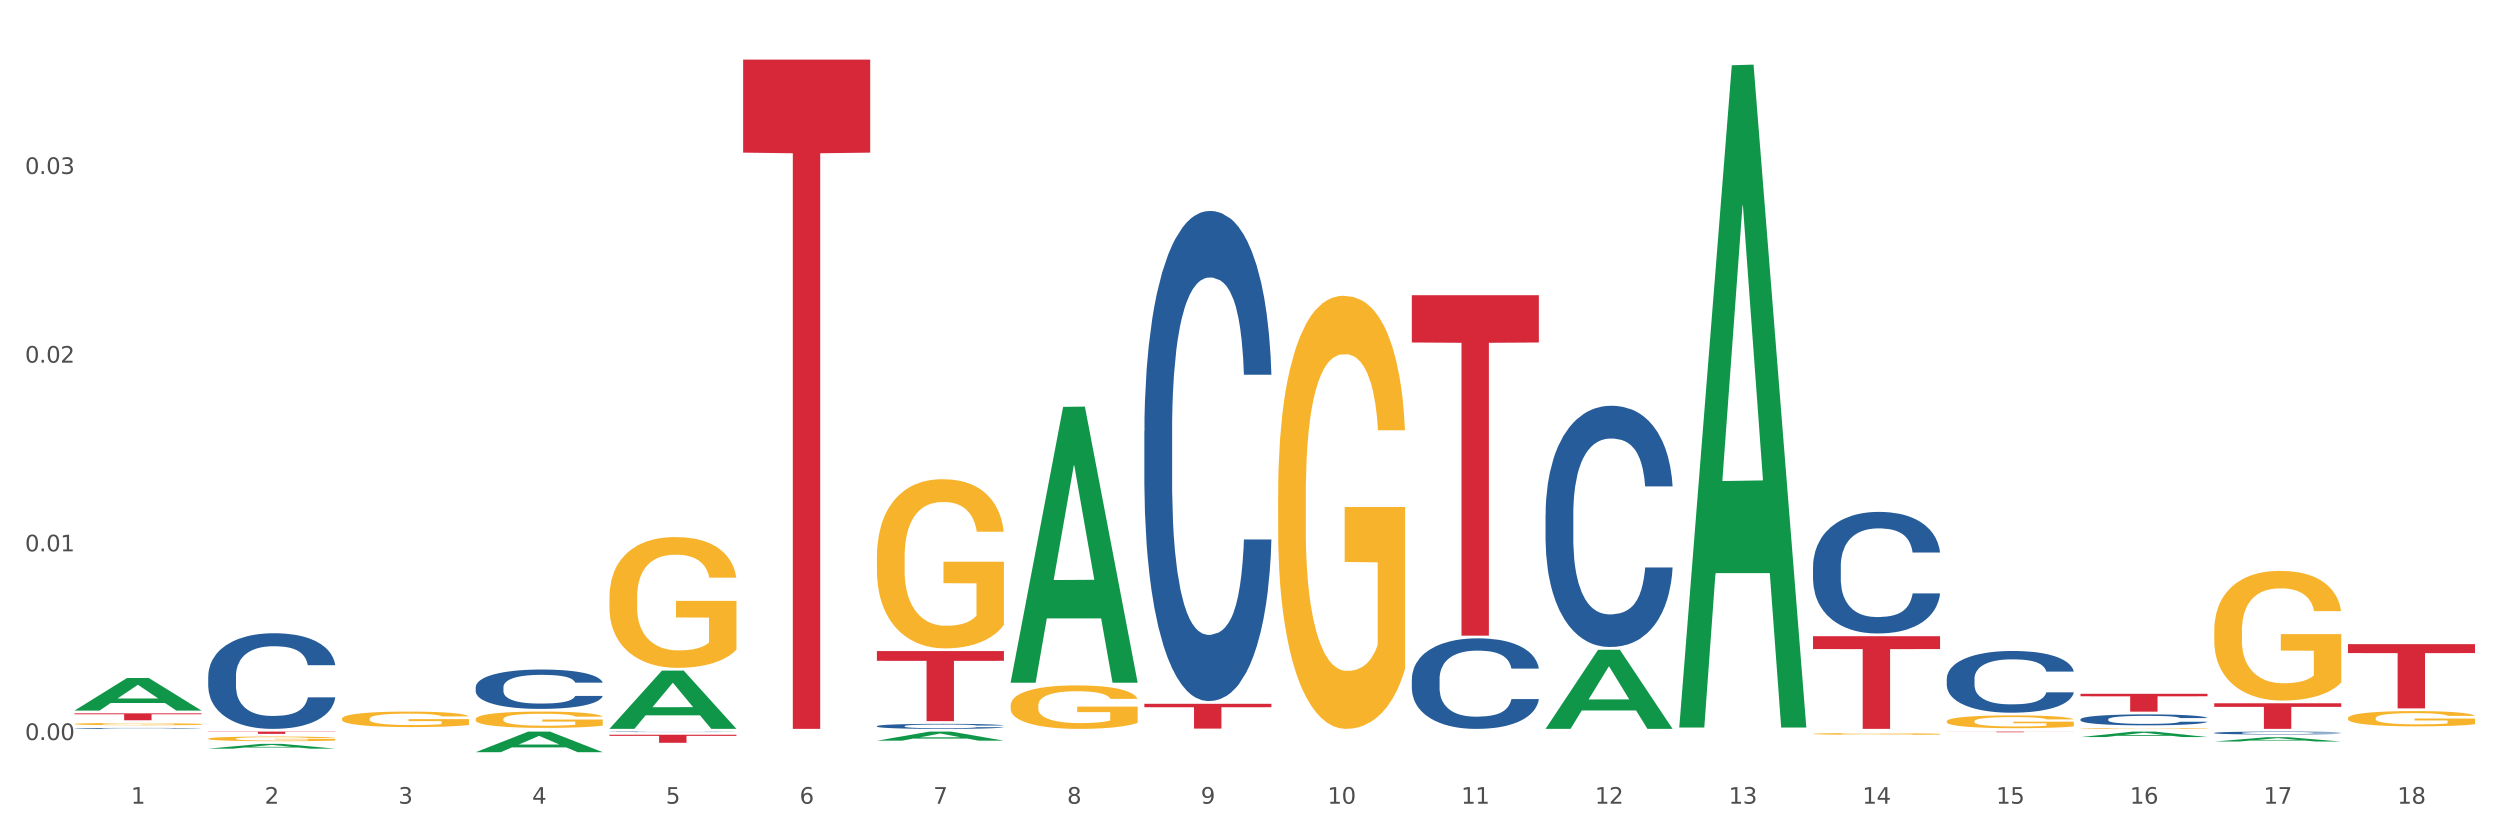 <?xml version="1.0" encoding="utf-8" standalone="no"?>
<!DOCTYPE svg PUBLIC "-//W3C//DTD SVG 1.1//EN"
  "http://www.w3.org/Graphics/SVG/1.1/DTD/svg11.dtd">
<svg xmlns:xlink="http://www.w3.org/1999/xlink" width="1080pt" height="360pt" viewBox="0 0 1080 360" xmlns="http://www.w3.org/2000/svg" version="1.1">
 <rect x="0" y="0" width="1080" height="360" fill="#333333" stroke="none"/>
 <defs>
  <style type="text/css">*{stroke-linejoin: round; stroke-linecap: butt}</style>
 </defs>
 <g id="figure_1">
  <g id="patch_1">
   <path d="M 0 360 
L 1080 360 
L 1080 0 
L 0 0 
z
" style="fill: #ffffff; stroke: #ffffff; stroke-linejoin: miter"/>
  </g>
  <g id="axes_1">
   <g id="matplotlib.axis_1">
    <g id="xtick_1">
     <g id="text_1">
      <!-- 1 -->
      <g style="fill: #4d4d4d" transform="translate(56.563 347.204) scale(0.096 -0.096)">
       <defs>
        <path id="DejaVuSans-31" d="M 794 531 
L 1825 531 
L 1825 4091 
L 703 3866 
L 703 4441 
L 1819 4666 
L 2450 4666 
L 2450 531 
L 3481 531 
L 3481 0 
L 794 0 
L 794 531 
z
" transform="scale(0.016)"/>
       </defs>
       <use xlink:href="#DejaVuSans-31"/>
      </g>
     </g>
    </g>
    <g id="xtick_2">
     <g id="text_2">
      <!-- 2 -->
      <g style="fill: #4d4d4d" transform="translate(114.336 347.204) scale(0.096 -0.096)">
       <defs>
        <path id="DejaVuSans-32" d="M 1228 531 
L 3431 531 
L 3431 0 
L 469 0 
L 469 531 
Q 828 903 1448 1529 
Q 2069 2156 2228 2338 
Q 2531 2678 2651 2914 
Q 2772 3150 2772 3378 
Q 2772 3750 2511 3984 
Q 2250 4219 1831 4219 
Q 1534 4219 1204 4116 
Q 875 4013 500 3803 
L 500 4441 
Q 881 4594 1212 4672 
Q 1544 4750 1819 4750 
Q 2544 4750 2975 4387 
Q 3406 4025 3406 3419 
Q 3406 3131 3298 2873 
Q 3191 2616 2906 2266 
Q 2828 2175 2409 1742 
Q 1991 1309 1228 531 
z
" transform="scale(0.016)"/>
       </defs>
       <use xlink:href="#DejaVuSans-32"/>
      </g>
     </g>
    </g>
    <g id="xtick_3">
     <g id="text_3">
      <!-- 3 -->
      <g style="fill: #4d4d4d" transform="translate(172.109 347.204) scale(0.096 -0.096)">
       <defs>
        <path id="DejaVuSans-33" d="M 2597 2516 
Q 3050 2419 3304 2112 
Q 3559 1806 3559 1356 
Q 3559 666 3084 287 
Q 2609 -91 1734 -91 
Q 1441 -91 1130 -33 
Q 819 25 488 141 
L 488 750 
Q 750 597 1062 519 
Q 1375 441 1716 441 
Q 2309 441 2620 675 
Q 2931 909 2931 1356 
Q 2931 1769 2642 2001 
Q 2353 2234 1838 2234 
L 1294 2234 
L 1294 2753 
L 1863 2753 
Q 2328 2753 2575 2939 
Q 2822 3125 2822 3475 
Q 2822 3834 2567 4026 
Q 2313 4219 1838 4219 
Q 1578 4219 1281 4162 
Q 984 4106 628 3988 
L 628 4550 
Q 988 4650 1302 4700 
Q 1616 4750 1894 4750 
Q 2613 4750 3031 4423 
Q 3450 4097 3450 3541 
Q 3450 3153 3228 2886 
Q 3006 2619 2597 2516 
z
" transform="scale(0.016)"/>
       </defs>
       <use xlink:href="#DejaVuSans-33"/>
      </g>
     </g>
    </g>
    <g id="xtick_4">
     <g id="text_4">
      <!-- 4 -->
      <g style="fill: #4d4d4d" transform="translate(229.882 347.204) scale(0.096 -0.096)">
       <defs>
        <path id="DejaVuSans-34" d="M 2419 4116 
L 825 1625 
L 2419 1625 
L 2419 4116 
z
M 2253 4666 
L 3047 4666 
L 3047 1625 
L 3713 1625 
L 3713 1100 
L 3047 1100 
L 3047 0 
L 2419 0 
L 2419 1100 
L 313 1100 
L 313 1709 
L 2253 4666 
z
" transform="scale(0.016)"/>
       </defs>
       <use xlink:href="#DejaVuSans-34"/>
      </g>
     </g>
    </g>
    <g id="xtick_5">
     <g id="text_5">
      <!-- 5 -->
      <g style="fill: #4d4d4d" transform="translate(287.655 347.204) scale(0.096 -0.096)">
       <defs>
        <path id="DejaVuSans-35" d="M 691 4666 
L 3169 4666 
L 3169 4134 
L 1269 4134 
L 1269 2991 
Q 1406 3038 1543 3061 
Q 1681 3084 1819 3084 
Q 2600 3084 3056 2656 
Q 3513 2228 3513 1497 
Q 3513 744 3044 326 
Q 2575 -91 1722 -91 
Q 1428 -91 1123 -41 
Q 819 9 494 109 
L 494 744 
Q 775 591 1075 516 
Q 1375 441 1709 441 
Q 2250 441 2565 725 
Q 2881 1009 2881 1497 
Q 2881 1984 2565 2268 
Q 2250 2553 1709 2553 
Q 1456 2553 1204 2497 
Q 953 2441 691 2322 
L 691 4666 
z
" transform="scale(0.016)"/>
       </defs>
       <use xlink:href="#DejaVuSans-35"/>
      </g>
     </g>
    </g>
    <g id="xtick_6">
     <g id="text_6">
      <!-- 6 -->
      <g style="fill: #4d4d4d" transform="translate(345.428 347.204) scale(0.096 -0.096)">
       <defs>
        <path id="DejaVuSans-36" d="M 2113 2584 
Q 1688 2584 1439 2293 
Q 1191 2003 1191 1497 
Q 1191 994 1439 701 
Q 1688 409 2113 409 
Q 2538 409 2786 701 
Q 3034 994 3034 1497 
Q 3034 2003 2786 2293 
Q 2538 2584 2113 2584 
z
M 3366 4563 
L 3366 3988 
Q 3128 4100 2886 4159 
Q 2644 4219 2406 4219 
Q 1781 4219 1451 3797 
Q 1122 3375 1075 2522 
Q 1259 2794 1537 2939 
Q 1816 3084 2150 3084 
Q 2853 3084 3261 2657 
Q 3669 2231 3669 1497 
Q 3669 778 3244 343 
Q 2819 -91 2113 -91 
Q 1303 -91 875 529 
Q 447 1150 447 2328 
Q 447 3434 972 4092 
Q 1497 4750 2381 4750 
Q 2619 4750 2861 4703 
Q 3103 4656 3366 4563 
z
" transform="scale(0.016)"/>
       </defs>
       <use xlink:href="#DejaVuSans-36"/>
      </g>
     </g>
    </g>
    <g id="xtick_7">
     <g id="text_7">
      <!-- 7 -->
      <g style="fill: #4d4d4d" transform="translate(403.201 347.204) scale(0.096 -0.096)">
       <defs>
        <path id="DejaVuSans-37" d="M 525 4666 
L 3525 4666 
L 3525 4397 
L 1831 0 
L 1172 0 
L 2766 4134 
L 525 4134 
L 525 4666 
z
" transform="scale(0.016)"/>
       </defs>
       <use xlink:href="#DejaVuSans-37"/>
      </g>
     </g>
    </g>
    <g id="xtick_8">
     <g id="text_8">
      <!-- 8 -->
      <g style="fill: #4d4d4d" transform="translate(460.974 347.204) scale(0.096 -0.096)">
       <defs>
        <path id="DejaVuSans-38" d="M 2034 2216 
Q 1584 2216 1326 1975 
Q 1069 1734 1069 1313 
Q 1069 891 1326 650 
Q 1584 409 2034 409 
Q 2484 409 2743 651 
Q 3003 894 3003 1313 
Q 3003 1734 2745 1975 
Q 2488 2216 2034 2216 
z
M 1403 2484 
Q 997 2584 770 2862 
Q 544 3141 544 3541 
Q 544 4100 942 4425 
Q 1341 4750 2034 4750 
Q 2731 4750 3128 4425 
Q 3525 4100 3525 3541 
Q 3525 3141 3298 2862 
Q 3072 2584 2669 2484 
Q 3125 2378 3379 2068 
Q 3634 1759 3634 1313 
Q 3634 634 3220 271 
Q 2806 -91 2034 -91 
Q 1263 -91 848 271 
Q 434 634 434 1313 
Q 434 1759 690 2068 
Q 947 2378 1403 2484 
z
M 1172 3481 
Q 1172 3119 1398 2916 
Q 1625 2713 2034 2713 
Q 2441 2713 2670 2916 
Q 2900 3119 2900 3481 
Q 2900 3844 2670 4047 
Q 2441 4250 2034 4250 
Q 1625 4250 1398 4047 
Q 1172 3844 1172 3481 
z
" transform="scale(0.016)"/>
       </defs>
       <use xlink:href="#DejaVuSans-38"/>
      </g>
     </g>
    </g>
    <g id="xtick_9">
     <g id="text_9">
      <!-- 9 -->
      <g style="fill: #4d4d4d" transform="translate(518.747 347.204) scale(0.096 -0.096)">
       <defs>
        <path id="DejaVuSans-39" d="M 703 97 
L 703 672 
Q 941 559 1184 500 
Q 1428 441 1663 441 
Q 2288 441 2617 861 
Q 2947 1281 2994 2138 
Q 2813 1869 2534 1725 
Q 2256 1581 1919 1581 
Q 1219 1581 811 2004 
Q 403 2428 403 3163 
Q 403 3881 828 4315 
Q 1253 4750 1959 4750 
Q 2769 4750 3195 4129 
Q 3622 3509 3622 2328 
Q 3622 1225 3098 567 
Q 2575 -91 1691 -91 
Q 1453 -91 1209 -44 
Q 966 3 703 97 
z
M 1959 2075 
Q 2384 2075 2632 2365 
Q 2881 2656 2881 3163 
Q 2881 3666 2632 3958 
Q 2384 4250 1959 4250 
Q 1534 4250 1286 3958 
Q 1038 3666 1038 3163 
Q 1038 2656 1286 2365 
Q 1534 2075 1959 2075 
z
" transform="scale(0.016)"/>
       </defs>
       <use xlink:href="#DejaVuSans-39"/>
      </g>
     </g>
    </g>
    <g id="xtick_10">
     <g id="text_10">
      <!-- 10 -->
      <g style="fill: #4d4d4d" transform="translate(573.466 347.204) scale(0.096 -0.096)">
       <defs>
        <path id="DejaVuSans-30" d="M 2034 4250 
Q 1547 4250 1301 3770 
Q 1056 3291 1056 2328 
Q 1056 1369 1301 889 
Q 1547 409 2034 409 
Q 2525 409 2770 889 
Q 3016 1369 3016 2328 
Q 3016 3291 2770 3770 
Q 2525 4250 2034 4250 
z
M 2034 4750 
Q 2819 4750 3233 4129 
Q 3647 3509 3647 2328 
Q 3647 1150 3233 529 
Q 2819 -91 2034 -91 
Q 1250 -91 836 529 
Q 422 1150 422 2328 
Q 422 3509 836 4129 
Q 1250 4750 2034 4750 
z
" transform="scale(0.016)"/>
       </defs>
       <use xlink:href="#DejaVuSans-31"/>
       <use xlink:href="#DejaVuSans-30" transform="translate(63.623 0)"/>
      </g>
     </g>
    </g>
    <g id="xtick_11">
     <g id="text_11">
      <!-- 11 -->
      <g style="fill: #4d4d4d" transform="translate(631.239 347.204) scale(0.096 -0.096)">
       <use xlink:href="#DejaVuSans-31"/>
       <use xlink:href="#DejaVuSans-31" transform="translate(63.623 0)"/>
      </g>
     </g>
    </g>
    <g id="xtick_12">
     <g id="text_12">
      <!-- 12 -->
      <g style="fill: #4d4d4d" transform="translate(689.012 347.204) scale(0.096 -0.096)">
       <use xlink:href="#DejaVuSans-31"/>
       <use xlink:href="#DejaVuSans-32" transform="translate(63.623 0)"/>
      </g>
     </g>
    </g>
    <g id="xtick_13">
     <g id="text_13">
      <!-- 13 -->
      <g style="fill: #4d4d4d" transform="translate(746.785 347.204) scale(0.096 -0.096)">
       <use xlink:href="#DejaVuSans-31"/>
       <use xlink:href="#DejaVuSans-33" transform="translate(63.623 0)"/>
      </g>
     </g>
    </g>
    <g id="xtick_14">
     <g id="text_14">
      <!-- 14 -->
      <g style="fill: #4d4d4d" transform="translate(804.558 347.204) scale(0.096 -0.096)">
       <use xlink:href="#DejaVuSans-31"/>
       <use xlink:href="#DejaVuSans-34" transform="translate(63.623 0)"/>
      </g>
     </g>
    </g>
    <g id="xtick_15">
     <g id="text_15">
      <!-- 15 -->
      <g style="fill: #4d4d4d" transform="translate(862.331 347.204) scale(0.096 -0.096)">
       <use xlink:href="#DejaVuSans-31"/>
       <use xlink:href="#DejaVuSans-35" transform="translate(63.623 0)"/>
      </g>
     </g>
    </g>
    <g id="xtick_16">
     <g id="text_16">
      <!-- 16 -->
      <g style="fill: #4d4d4d" transform="translate(920.104 347.204) scale(0.096 -0.096)">
       <use xlink:href="#DejaVuSans-31"/>
       <use xlink:href="#DejaVuSans-36" transform="translate(63.623 0)"/>
      </g>
     </g>
    </g>
    <g id="xtick_17">
     <g id="text_17">
      <!-- 17 -->
      <g style="fill: #4d4d4d" transform="translate(977.877 347.204) scale(0.096 -0.096)">
       <use xlink:href="#DejaVuSans-31"/>
       <use xlink:href="#DejaVuSans-37" transform="translate(63.623 0)"/>
      </g>
     </g>
    </g>
    <g id="xtick_18">
     <g id="text_18">
      <!-- 18 -->
      <g style="fill: #4d4d4d" transform="translate(1035.65 347.204) scale(0.096 -0.096)">
       <use xlink:href="#DejaVuSans-31"/>
       <use xlink:href="#DejaVuSans-38" transform="translate(63.623 0)"/>
      </g>
     </g>
    </g>
    <g id="xtick_19"/>
    <g id="xtick_20"/>
    <g id="xtick_21"/>
    <g id="xtick_22"/>
    <g id="xtick_23"/>
    <g id="xtick_24"/>
    <g id="xtick_25"/>
    <g id="xtick_26"/>
    <g id="xtick_27"/>
    <g id="xtick_28"/>
    <g id="xtick_29"/>
    <g id="xtick_30"/>
    <g id="xtick_31"/>
    <g id="xtick_32"/>
    <g id="xtick_33"/>
    <g id="xtick_34"/>
    <g id="xtick_35"/>
   </g>
   <g id="matplotlib.axis_2">
    <g id="ytick_1">
     <g id="text_19">
      <!-- 0.00 -->
      <g style="fill: #4d4d4d" transform="translate(10.8 319.689) scale(0.096 -0.096)">
       <defs>
        <path id="DejaVuSans-2e" d="M 684 794 
L 1344 794 
L 1344 0 
L 684 0 
L 684 794 
z
" transform="scale(0.016)"/>
       </defs>
       <use xlink:href="#DejaVuSans-30"/>
       <use xlink:href="#DejaVuSans-2e" transform="translate(63.623 0)"/>
       <use xlink:href="#DejaVuSans-30" transform="translate(95.41 0)"/>
       <use xlink:href="#DejaVuSans-30" transform="translate(159.033 0)"/>
      </g>
     </g>
    </g>
    <g id="ytick_2">
     <g id="text_20">
      <!-- 0.01 -->
      <g style="fill: #4d4d4d" transform="translate(10.8 238.177) scale(0.096 -0.096)">
       <use xlink:href="#DejaVuSans-30"/>
       <use xlink:href="#DejaVuSans-2e" transform="translate(63.623 0)"/>
       <use xlink:href="#DejaVuSans-30" transform="translate(95.41 0)"/>
       <use xlink:href="#DejaVuSans-31" transform="translate(159.033 0)"/>
      </g>
     </g>
    </g>
    <g id="ytick_3">
     <g id="text_21">
      <!-- 0.02 -->
      <g style="fill: #4d4d4d" transform="translate(10.8 156.665) scale(0.096 -0.096)">
       <use xlink:href="#DejaVuSans-30"/>
       <use xlink:href="#DejaVuSans-2e" transform="translate(63.623 0)"/>
       <use xlink:href="#DejaVuSans-30" transform="translate(95.41 0)"/>
       <use xlink:href="#DejaVuSans-32" transform="translate(159.033 0)"/>
      </g>
     </g>
    </g>
    <g id="ytick_4">
     <g id="text_22">
      <!-- 0.03 -->
      <g style="fill: #4d4d4d" transform="translate(10.8 75.153) scale(0.096 -0.096)">
       <use xlink:href="#DejaVuSans-30"/>
       <use xlink:href="#DejaVuSans-2e" transform="translate(63.623 0)"/>
       <use xlink:href="#DejaVuSans-30" transform="translate(95.41 0)"/>
       <use xlink:href="#DejaVuSans-33" transform="translate(159.033 0)"/>
      </g>
     </g>
    </g>
    <g id="ytick_5"/>
    <g id="ytick_6"/>
    <g id="ytick_7"/>
    <g id="ytick_8"/>
   </g>
   <g id="PolyCollection_1">
    <path d="M 32.175 306.959 
L 32.232 306.946 
L 54.864 292.895 
L 64.257 292.882 
L 87.059 306.986 
L 76.196 306.986 
L 71.273 303.701 
L 47.905 303.701 
L 47.735 303.754 
L 42.982 306.986 
L 32.175 306.986 
L 32.175 306.959 
L 50.847 301.741 
L 68.331 301.728 
L 59.674 295.888 
L 59.561 295.861 
L 59.447 295.901 
L 50.79 301.728 
L 50.847 301.741 
L 32.175 306.959 
z
" clip-path="url(#p466c5e7e59)" style="fill: #109648"/>
    <path d="M 263.267 317.418 
L 318.151 317.418 
L 318.151 317.903 
L 296.562 317.906 
L 296.562 320.903 
L 284.726 320.903 
L 284.726 317.906 
L 263.267 317.903 
L 263.267 317.422 
L 263.267 317.418 
z
" clip-path="url(#p466c5e7e59)" style="fill: #d62839"/>
    <path d="M 321.04 25.759 
L 375.924 25.759 
L 375.924 65.938 
L 354.335 66.209 
L 354.335 314.881 
L 342.499 314.881 
L 342.499 66.209 
L 321.04 65.938 
L 321.04 26.031 
L 321.04 25.759 
z
" clip-path="url(#p466c5e7e59)" style="fill: #d62839"/>
    <path d="M 378.813 281.27 
L 433.697 281.27 
L 433.697 285.476 
L 412.108 285.505 
L 412.108 311.534 
L 400.272 311.534 
L 400.272 285.505 
L 378.813 285.476 
L 378.813 281.299 
L 378.813 281.27 
z
" clip-path="url(#p466c5e7e59)" style="fill: #d62839"/>
    <path d="M 494.359 304.032 
L 549.243 304.032 
L 549.243 305.524 
L 527.654 305.534 
L 527.654 314.768 
L 515.818 314.768 
L 515.818 305.534 
L 494.359 305.524 
L 494.359 304.042 
L 494.359 304.032 
z
" clip-path="url(#p466c5e7e59)" style="fill: #d62839"/>
    <path d="M 783.224 274.824 
L 838.108 274.824 
L 838.108 280.391 
L 816.519 280.428 
L 816.519 314.881 
L 804.683 314.881 
L 804.683 280.428 
L 783.224 280.391 
L 783.224 274.862 
L 783.224 274.824 
z
" clip-path="url(#p466c5e7e59)" style="fill: #d62839"/>
    <path d="M 32.175 312.772 
L 32.24 312.771 
L 32.24 312.738 
L 32.369 312.71 
L 33.017 312.642 
L 33.989 312.586 
L 34.702 312.556 
L 35.415 312.532 
L 36.257 312.507 
L 37.294 312.482 
L 39.173 312.445 
L 40.34 312.426 
L 41.765 312.406 
L 44.357 312.377 
L 46.236 312.36 
L 48.18 312.347 
L 51.355 312.33 
L 53.429 312.323 
L 55.632 312.318 
L 58.289 312.314 
L 60.298 312.313 
L 64.704 312.316 
L 68.462 312.324 
L 70.277 312.33 
L 72.609 312.341 
L 73.84 312.349 
L 75.849 312.363 
L 77.923 312.382 
L 79.348 312.398 
L 81.487 312.429 
L 83.107 312.46 
L 84.597 312.498 
L 85.375 312.524 
L 85.958 312.549 
L 86.476 312.577 
L 86.995 312.621 
L 75.331 312.621 
L 74.877 312.59 
L 74.164 312.56 
L 73.128 312.531 
L 72.22 312.513 
L 70.665 312.49 
L 69.24 312.476 
L 67.749 312.465 
L 65.935 312.456 
L 64.509 312.451 
L 62.501 312.447 
L 58.548 312.448 
L 55.891 312.456 
L 54.077 312.465 
L 52.911 312.473 
L 51.874 312.482 
L 50.707 312.495 
L 49.347 312.514 
L 48.375 312.531 
L 47.403 312.553 
L 46.625 312.574 
L 45.912 312.6 
L 45.329 312.627 
L 44.876 312.655 
L 44.487 312.689 
L 44.163 312.747 
L 44.163 312.871 
L 44.292 312.899 
L 44.616 312.936 
L 45.005 312.964 
L 45.653 312.998 
L 46.236 313.02 
L 47.338 313.053 
L 48.569 313.08 
L 49.541 313.097 
L 50.513 313.112 
L 52.198 313.132 
L 54.077 313.148 
L 55.697 313.158 
L 57.9 313.167 
L 59.39 313.171 
L 60.686 313.173 
L 63.861 313.173 
L 66.129 313.17 
L 68.657 313.164 
L 70.601 313.155 
L 72.22 313.145 
L 74.035 313.129 
L 75.201 313.114 
L 75.201 312.924 
L 60.946 312.923 
L 60.946 312.797 
L 87.059 312.797 
L 87.059 313.167 
L 85.958 313.186 
L 84.727 313.204 
L 83.431 313.219 
L 81.487 313.238 
L 79.154 313.256 
L 77.08 313.269 
L 74.877 313.28 
L 72.285 313.29 
L 68.916 313.299 
L 66.842 313.302 
L 64.25 313.305 
L 61.205 313.306 
L 58.548 313.304 
L 55.956 313.3 
L 53.235 313.291 
L 50.578 313.28 
L 48.569 313.268 
L 46.56 313.253 
L 44.422 313.234 
L 42.737 313.216 
L 41.441 313.2 
L 40.016 313.179 
L 38.46 313.152 
L 37.294 313.127 
L 36.257 313.102 
L 35.156 313.069 
L 34.378 313.041 
L 33.601 313.006 
L 33.147 312.98 
L 32.629 312.939 
L 32.24 312.882 
L 32.175 312.772 
z
" clip-path="url(#p466c5e7e59)" style="fill: #f7b32b"/>
    <path d="M 956.543 316.611 
L 956.608 316.61 
L 956.608 316.577 
L 956.802 316.533 
L 957.516 316.453 
L 958.424 316.391 
L 959.981 316.32 
L 960.824 316.29 
L 961.927 316.256 
L 964.198 316.202 
L 966.793 316.156 
L 968.609 316.13 
L 969.972 316.114 
L 973.021 316.085 
L 974.773 316.072 
L 976.589 316.062 
L 978.146 316.055 
L 980.741 316.047 
L 982.817 316.043 
L 985.217 316.042 
L 987.229 316.043 
L 989.888 316.048 
L 993.781 316.062 
L 995.273 316.07 
L 997.284 316.084 
L 999.36 316.102 
L 1001.047 316.121 
L 1002.993 316.147 
L 1005.004 316.182 
L 1006.951 316.226 
L 1008.313 316.266 
L 1009.416 316.309 
L 1010.389 316.361 
L 1011.103 316.418 
L 1011.427 316.465 
L 999.555 316.465 
L 999.231 316.423 
L 998.582 316.376 
L 997.933 316.345 
L 997.219 316.32 
L 996.116 316.291 
L 995.143 316.272 
L 993.521 316.25 
L 992.029 316.236 
L 990.797 316.228 
L 989.305 316.221 
L 986.126 316.214 
L 983.855 316.214 
L 982.428 316.217 
L 980.676 316.223 
L 979.184 316.231 
L 977.432 316.245 
L 976.07 316.26 
L 974.708 316.279 
L 973.929 316.293 
L 972.761 316.318 
L 971.983 316.339 
L 970.945 316.375 
L 970.361 316.401 
L 969.323 316.466 
L 968.869 316.515 
L 968.674 316.549 
L 968.545 316.586 
L 968.545 316.766 
L 968.934 316.847 
L 969.258 316.881 
L 969.777 316.921 
L 970.75 316.972 
L 972.178 317.021 
L 973.67 317.057 
L 974.902 317.079 
L 976.07 317.095 
L 977.238 317.108 
L 978.665 317.12 
L 979.833 317.126 
L 981.584 317.133 
L 983.66 317.137 
L 985.282 317.137 
L 988.591 317.131 
L 990.083 317.125 
L 991.51 317.117 
L 993.067 317.104 
L 994.3 317.091 
L 995.014 317.08 
L 996.181 317.058 
L 997.09 317.035 
L 997.868 317.009 
L 998.387 316.985 
L 998.971 316.951 
L 999.425 316.911 
L 999.555 316.891 
L 1011.427 316.891 
L 1011.168 316.932 
L 1010.713 316.973 
L 1009.805 317.027 
L 1009.092 317.058 
L 1007.989 317.096 
L 1006.821 317.129 
L 1005.199 317.165 
L 1003.707 317.191 
L 1002.15 317.214 
L 1000.463 317.235 
L 997.414 317.264 
L 996.311 317.272 
L 993.976 317.286 
L 992.159 317.294 
L 989.499 317.302 
L 986.774 317.307 
L 983.92 317.308 
L 981.39 317.306 
L 978.6 317.299 
L 976.849 317.292 
L 974.902 317.281 
L 972.632 317.265 
L 970.491 317.246 
L 968.48 317.222 
L 966.598 317.196 
L 964.847 317.166 
L 962.576 317.116 
L 960.889 317.068 
L 959.657 317.022 
L 958.813 316.984 
L 957.97 316.936 
L 957.516 316.902 
L 956.802 316.821 
L 956.543 316.746 
L 956.543 316.611 
z
" clip-path="url(#p466c5e7e59)" style="fill: #255c99"/>
    <path d="M 898.77 310.741 
L 898.835 310.736 
L 898.835 310.615 
L 899.029 310.451 
L 899.743 310.147 
L 900.651 309.918 
L 902.208 309.649 
L 903.051 309.537 
L 904.154 309.411 
L 906.425 309.207 
L 909.02 309.034 
L 910.836 308.939 
L 912.199 308.878 
L 915.248 308.77 
L 917 308.722 
L 918.816 308.683 
L 920.373 308.657 
L 922.968 308.627 
L 925.044 308.614 
L 927.444 308.61 
L 929.456 308.614 
L 932.116 308.631 
L 936.008 308.683 
L 937.5 308.714 
L 939.511 308.766 
L 941.587 308.835 
L 943.274 308.904 
L 945.22 309.004 
L 947.231 309.134 
L 949.178 309.298 
L 950.54 309.45 
L 951.643 309.61 
L 952.616 309.805 
L 953.33 310.017 
L 953.654 310.195 
L 941.782 310.195 
L 941.458 310.035 
L 940.809 309.861 
L 940.16 309.744 
L 939.446 309.649 
L 938.344 309.541 
L 937.37 309.472 
L 935.749 309.389 
L 934.256 309.337 
L 933.024 309.307 
L 931.532 309.281 
L 928.353 309.255 
L 926.082 309.255 
L 924.655 309.264 
L 922.903 309.285 
L 921.411 309.316 
L 919.659 309.368 
L 918.297 309.424 
L 916.935 309.498 
L 916.156 309.55 
L 914.988 309.645 
L 914.21 309.723 
L 913.172 309.857 
L 912.588 309.952 
L 911.55 310.199 
L 911.096 310.381 
L 910.901 310.507 
L 910.772 310.645 
L 910.772 311.321 
L 911.161 311.624 
L 911.485 311.754 
L 912.004 311.902 
L 912.977 312.092 
L 914.405 312.278 
L 915.897 312.413 
L 917.129 312.495 
L 918.297 312.556 
L 919.465 312.603 
L 920.892 312.647 
L 922.06 312.673 
L 923.811 312.699 
L 925.887 312.712 
L 927.509 312.712 
L 930.818 312.69 
L 932.31 312.668 
L 933.737 312.638 
L 935.294 312.59 
L 936.527 312.538 
L 937.241 312.499 
L 938.408 312.417 
L 939.317 312.33 
L 940.095 312.231 
L 940.614 312.144 
L 941.198 312.014 
L 941.652 311.867 
L 941.782 311.789 
L 953.654 311.789 
L 953.395 311.945 
L 952.94 312.097 
L 952.032 312.3 
L 951.319 312.417 
L 950.216 312.56 
L 949.048 312.681 
L 947.426 312.816 
L 945.934 312.915 
L 944.377 313.002 
L 942.69 313.08 
L 939.641 313.188 
L 938.538 313.218 
L 936.203 313.27 
L 934.386 313.301 
L 931.726 313.331 
L 929.002 313.348 
L 926.147 313.353 
L 923.617 313.344 
L 920.827 313.318 
L 919.076 313.292 
L 917.129 313.253 
L 914.859 313.192 
L 912.718 313.119 
L 910.707 313.032 
L 908.825 312.933 
L 907.074 312.82 
L 904.803 312.634 
L 903.116 312.452 
L 901.884 312.283 
L 901.04 312.14 
L 900.197 311.958 
L 899.743 311.832 
L 899.029 311.529 
L 898.77 311.248 
L 898.77 310.741 
z
" clip-path="url(#p466c5e7e59)" style="fill: #255c99"/>
    <path d="M 840.997 293.2 
L 841.062 293.176 
L 841.062 292.494 
L 841.256 291.569 
L 841.97 289.864 
L 842.878 288.573 
L 844.435 287.063 
L 845.278 286.429 
L 846.381 285.723 
L 848.652 284.578 
L 851.247 283.604 
L 853.063 283.068 
L 854.426 282.727 
L 857.475 282.119 
L 859.227 281.851 
L 861.043 281.631 
L 862.6 281.485 
L 865.195 281.315 
L 867.271 281.242 
L 869.672 281.217 
L 871.683 281.242 
L 874.343 281.339 
L 878.235 281.631 
L 879.727 281.802 
L 881.738 282.094 
L 883.814 282.484 
L 885.501 282.874 
L 887.447 283.434 
L 889.458 284.164 
L 891.405 285.09 
L 892.767 285.942 
L 893.87 286.844 
L 894.843 287.94 
L 895.557 289.133 
L 895.881 290.132 
L 884.009 290.132 
L 883.685 289.23 
L 883.036 288.256 
L 882.387 287.599 
L 881.673 287.063 
L 880.571 286.454 
L 879.597 286.064 
L 877.976 285.601 
L 876.483 285.309 
L 875.251 285.139 
L 873.759 284.993 
L 870.58 284.846 
L 868.309 284.846 
L 866.882 284.895 
L 865.13 285.017 
L 863.638 285.187 
L 861.887 285.48 
L 860.524 285.796 
L 859.162 286.21 
L 858.383 286.503 
L 857.216 287.038 
L 856.437 287.477 
L 855.399 288.232 
L 854.815 288.768 
L 853.777 290.156 
L 853.323 291.179 
L 853.128 291.885 
L 852.999 292.665 
L 852.999 296.464 
L 853.388 298.169 
L 853.712 298.9 
L 854.231 299.728 
L 855.204 300.799 
L 856.632 301.847 
L 858.124 302.602 
L 859.356 303.065 
L 860.524 303.405 
L 861.692 303.673 
L 863.119 303.917 
L 864.287 304.063 
L 866.039 304.209 
L 868.115 304.282 
L 869.736 304.282 
L 873.045 304.161 
L 874.537 304.039 
L 875.964 303.868 
L 877.521 303.6 
L 878.754 303.308 
L 879.468 303.089 
L 880.635 302.626 
L 881.544 302.139 
L 882.322 301.579 
L 882.841 301.092 
L 883.425 300.361 
L 883.879 299.533 
L 884.009 299.095 
L 895.881 299.095 
L 895.622 299.971 
L 895.167 300.824 
L 894.259 301.969 
L 893.546 302.626 
L 892.443 303.43 
L 891.275 304.112 
L 889.653 304.867 
L 888.161 305.427 
L 886.604 305.914 
L 884.917 306.353 
L 881.868 306.961 
L 880.765 307.132 
L 878.43 307.424 
L 876.613 307.595 
L 873.953 307.765 
L 871.229 307.863 
L 868.374 307.887 
L 865.844 307.838 
L 863.054 307.692 
L 861.303 307.546 
L 859.356 307.327 
L 857.086 306.986 
L 854.945 306.572 
L 852.934 306.085 
L 851.052 305.524 
L 849.301 304.891 
L 847.03 303.844 
L 845.343 302.821 
L 844.111 301.871 
L 843.267 301.067 
L 842.424 300.044 
L 841.97 299.338 
L 841.256 297.633 
L 840.997 296.05 
L 840.997 293.2 
z
" clip-path="url(#p466c5e7e59)" style="fill: #255c99"/>
    <path d="M 783.224 244.735 
L 783.289 244.687 
L 783.289 243.343 
L 783.483 241.52 
L 784.197 238.162 
L 785.105 235.619 
L 786.662 232.645 
L 787.506 231.398 
L 788.608 230.007 
L 790.879 227.752 
L 793.474 225.833 
L 795.291 224.777 
L 796.653 224.106 
L 799.702 222.906 
L 801.454 222.379 
L 803.27 221.947 
L 804.827 221.659 
L 807.422 221.323 
L 809.498 221.179 
L 811.899 221.131 
L 813.91 221.179 
L 816.57 221.371 
L 820.462 221.947 
L 821.954 222.283 
L 823.965 222.858 
L 826.041 223.626 
L 827.728 224.394 
L 829.674 225.497 
L 831.685 226.936 
L 833.632 228.759 
L 834.994 230.438 
L 836.097 232.213 
L 837.07 234.372 
L 837.784 236.723 
L 838.108 238.69 
L 826.236 238.69 
L 825.912 236.915 
L 825.263 234.996 
L 824.614 233.701 
L 823.9 232.645 
L 822.798 231.446 
L 821.824 230.678 
L 820.203 229.767 
L 818.71 229.191 
L 817.478 228.855 
L 815.986 228.567 
L 812.807 228.279 
L 810.536 228.279 
L 809.109 228.375 
L 807.357 228.615 
L 805.865 228.951 
L 804.114 229.527 
L 802.751 230.15 
L 801.389 230.966 
L 800.61 231.542 
L 799.443 232.597 
L 798.664 233.461 
L 797.626 234.948 
L 797.042 236.003 
L 796.004 238.738 
L 795.55 240.753 
L 795.355 242.144 
L 795.226 243.679 
L 795.226 251.163 
L 795.615 254.521 
L 795.939 255.961 
L 796.458 257.592 
L 797.431 259.703 
L 798.859 261.765 
L 800.351 263.253 
L 801.583 264.164 
L 802.751 264.836 
L 803.919 265.364 
L 805.346 265.843 
L 806.514 266.131 
L 808.266 266.419 
L 810.342 266.563 
L 811.963 266.563 
L 815.272 266.323 
L 816.764 266.083 
L 818.191 265.747 
L 819.748 265.22 
L 820.981 264.644 
L 821.695 264.212 
L 822.862 263.301 
L 823.771 262.341 
L 824.549 261.238 
L 825.068 260.278 
L 825.652 258.839 
L 826.106 257.208 
L 826.236 256.344 
L 838.108 256.344 
L 837.849 258.071 
L 837.394 259.751 
L 836.486 262.005 
L 835.773 263.301 
L 834.67 264.884 
L 833.502 266.227 
L 831.88 267.714 
L 830.388 268.818 
L 828.831 269.777 
L 827.144 270.641 
L 824.095 271.84 
L 822.992 272.176 
L 820.657 272.752 
L 818.84 273.087 
L 816.18 273.423 
L 813.456 273.615 
L 810.601 273.663 
L 808.071 273.567 
L 805.281 273.279 
L 803.53 272.991 
L 801.583 272.56 
L 799.313 271.888 
L 797.172 271.072 
L 795.161 270.113 
L 793.279 269.01 
L 791.528 267.762 
L 789.257 265.699 
L 787.57 263.684 
L 786.338 261.813 
L 785.494 260.23 
L 784.651 258.215 
L 784.197 256.824 
L 783.483 253.466 
L 783.224 250.348 
L 783.224 244.735 
z
" clip-path="url(#p466c5e7e59)" style="fill: #255c99"/>
    <path d="M 89.948 316.042 
L 144.832 316.042 
L 144.832 316.179 
L 123.243 316.18 
L 123.243 317.024 
L 111.407 317.024 
L 111.407 316.18 
L 89.948 316.179 
L 89.948 316.043 
L 89.948 316.042 
z
" clip-path="url(#p466c5e7e59)" style="fill: #d62839"/>
    <path d="M 667.678 222.115 
L 667.743 222.02 
L 667.743 219.355 
L 667.937 215.738 
L 668.651 209.075 
L 669.559 204.03 
L 671.116 198.129 
L 671.96 195.654 
L 673.062 192.894 
L 675.333 188.42 
L 677.928 184.613 
L 679.745 182.519 
L 681.107 181.186 
L 684.156 178.807 
L 685.908 177.76 
L 687.724 176.903 
L 689.281 176.332 
L 691.876 175.666 
L 693.952 175.38 
L 696.353 175.285 
L 698.364 175.38 
L 701.024 175.761 
L 704.916 176.903 
L 706.408 177.569 
L 708.419 178.712 
L 710.495 180.234 
L 712.182 181.757 
L 714.128 183.947 
L 716.139 186.802 
L 718.086 190.419 
L 719.448 193.75 
L 720.551 197.272 
L 721.524 201.555 
L 722.238 206.219 
L 722.562 210.122 
L 710.69 210.122 
L 710.366 206.6 
L 709.717 202.793 
L 709.068 200.223 
L 708.354 198.129 
L 707.252 195.749 
L 706.278 194.226 
L 704.657 192.418 
L 703.164 191.276 
L 701.932 190.609 
L 700.44 190.038 
L 697.261 189.467 
L 694.99 189.467 
L 693.563 189.658 
L 691.811 190.133 
L 690.319 190.8 
L 688.568 191.942 
L 687.205 193.179 
L 685.843 194.797 
L 685.064 195.94 
L 683.897 198.034 
L 683.118 199.747 
L 682.08 202.698 
L 681.496 204.792 
L 680.458 210.217 
L 680.004 214.215 
L 679.809 216.975 
L 679.68 220.021 
L 679.68 234.869 
L 680.069 241.532 
L 680.393 244.388 
L 680.912 247.624 
L 681.885 251.812 
L 683.313 255.905 
L 684.805 258.855 
L 686.037 260.664 
L 687.205 261.996 
L 688.373 263.043 
L 689.8 263.995 
L 690.968 264.566 
L 692.72 265.137 
L 694.796 265.423 
L 696.417 265.423 
L 699.726 264.947 
L 701.218 264.471 
L 702.645 263.805 
L 704.202 262.758 
L 705.435 261.616 
L 706.149 260.759 
L 707.316 258.951 
L 708.225 257.047 
L 709.003 254.858 
L 709.522 252.954 
L 710.106 250.099 
L 710.56 246.862 
L 710.69 245.149 
L 722.562 245.149 
L 722.303 248.576 
L 721.848 251.907 
L 720.94 256.381 
L 720.227 258.951 
L 719.124 262.092 
L 717.956 264.757 
L 716.334 267.707 
L 714.842 269.897 
L 713.285 271.8 
L 711.598 273.513 
L 708.549 275.893 
L 707.446 276.559 
L 705.111 277.701 
L 703.294 278.368 
L 700.634 279.034 
L 697.91 279.415 
L 695.055 279.51 
L 692.525 279.32 
L 689.735 278.748 
L 687.984 278.177 
L 686.037 277.321 
L 683.767 275.988 
L 681.626 274.37 
L 679.615 272.466 
L 677.733 270.277 
L 675.982 267.802 
L 673.711 263.71 
L 672.024 259.712 
L 670.792 256 
L 669.948 252.859 
L 669.105 248.861 
L 668.651 246.101 
L 667.937 239.438 
L 667.678 233.251 
L 667.678 222.115 
z
" clip-path="url(#p466c5e7e59)" style="fill: #255c99"/>
    <path d="M 494.359 186.263 
L 494.424 186.07 
L 494.424 180.655 
L 494.618 173.307 
L 495.332 159.77 
L 496.24 149.521 
L 497.797 137.531 
L 498.641 132.504 
L 499.743 126.896 
L 502.014 117.807 
L 504.609 110.072 
L 506.426 105.817 
L 507.788 103.11 
L 510.837 98.275 
L 512.589 96.148 
L 514.405 94.408 
L 515.962 93.248 
L 518.557 91.894 
L 520.633 91.314 
L 523.034 91.12 
L 525.045 91.314 
L 527.705 92.087 
L 531.597 94.408 
L 533.089 95.761 
L 535.1 98.082 
L 537.176 101.176 
L 538.863 104.27 
L 540.809 108.718 
L 542.821 114.519 
L 544.767 121.868 
L 546.129 128.636 
L 547.232 135.791 
L 548.205 144.493 
L 548.919 153.969 
L 549.243 161.897 
L 537.371 161.897 
L 537.047 154.742 
L 536.398 147.007 
L 535.749 141.786 
L 535.036 137.531 
L 533.933 132.697 
L 532.96 129.603 
L 531.338 125.929 
L 529.846 123.608 
L 528.613 122.255 
L 527.121 121.094 
L 523.942 119.934 
L 521.671 119.934 
L 520.244 120.321 
L 518.492 121.288 
L 517 122.641 
L 515.249 124.962 
L 513.886 127.476 
L 512.524 130.763 
L 511.745 133.084 
L 510.578 137.338 
L 509.799 140.819 
L 508.761 146.814 
L 508.177 151.068 
L 507.139 162.091 
L 506.685 170.213 
L 506.49 175.821 
L 506.361 182.009 
L 506.361 212.176 
L 506.75 225.713 
L 507.074 231.514 
L 507.593 238.089 
L 508.566 246.598 
L 509.994 254.913 
L 511.486 260.908 
L 512.718 264.582 
L 513.886 267.289 
L 515.054 269.416 
L 516.481 271.35 
L 517.649 272.51 
L 519.401 273.671 
L 521.477 274.251 
L 523.099 274.251 
L 526.407 273.284 
L 527.899 272.317 
L 529.327 270.963 
L 530.884 268.836 
L 532.116 266.516 
L 532.83 264.775 
L 533.998 261.101 
L 534.906 257.234 
L 535.684 252.786 
L 536.203 248.918 
L 536.787 243.117 
L 537.241 236.542 
L 537.371 233.061 
L 549.243 233.061 
L 548.984 240.023 
L 548.53 246.791 
L 547.621 255.88 
L 546.908 261.101 
L 545.805 267.483 
L 544.637 272.897 
L 543.015 278.892 
L 541.523 283.34 
L 539.966 287.207 
L 538.279 290.688 
L 535.23 295.523 
L 534.127 296.876 
L 531.792 299.197 
L 529.975 300.551 
L 527.315 301.904 
L 524.591 302.678 
L 521.736 302.871 
L 519.206 302.484 
L 516.416 301.324 
L 514.665 300.164 
L 512.718 298.423 
L 510.448 295.716 
L 508.307 292.429 
L 506.296 288.561 
L 504.414 284.113 
L 502.663 279.085 
L 500.392 270.77 
L 498.705 262.648 
L 497.473 255.106 
L 496.629 248.725 
L 495.786 240.603 
L 495.332 234.995 
L 494.618 221.458 
L 494.359 208.889 
L 494.359 186.263 
z
" clip-path="url(#p466c5e7e59)" style="fill: #255c99"/>
    <path d="M 378.813 313.677 
L 378.878 313.675 
L 378.878 313.619 
L 379.072 313.544 
L 379.786 313.404 
L 380.694 313.298 
L 382.251 313.174 
L 383.095 313.122 
L 384.198 313.064 
L 386.468 312.971 
L 389.063 312.891 
L 390.88 312.847 
L 392.242 312.819 
L 395.291 312.769 
L 397.043 312.747 
L 398.859 312.729 
L 400.416 312.717 
L 403.011 312.703 
L 405.087 312.697 
L 407.488 312.695 
L 409.499 312.697 
L 412.159 312.705 
L 416.051 312.729 
L 417.543 312.743 
L 419.554 312.767 
L 421.63 312.799 
L 423.317 312.831 
L 425.263 312.877 
L 427.275 312.937 
L 429.221 313.013 
L 430.583 313.082 
L 431.686 313.156 
L 432.659 313.246 
L 433.373 313.344 
L 433.697 313.426 
L 421.825 313.426 
L 421.501 313.352 
L 420.852 313.272 
L 420.203 313.218 
L 419.49 313.174 
L 418.387 313.124 
L 417.414 313.092 
L 415.792 313.055 
L 414.3 313.031 
L 413.067 313.017 
L 411.575 313.005 
L 408.396 312.993 
L 406.125 312.993 
L 404.698 312.997 
L 402.946 313.007 
L 401.454 313.021 
L 399.703 313.045 
L 398.34 313.07 
L 396.978 313.104 
L 396.199 313.128 
L 395.032 313.172 
L 394.253 313.208 
L 393.215 313.27 
L 392.631 313.314 
L 391.593 313.428 
L 391.139 313.512 
L 390.945 313.57 
L 390.815 313.633 
L 390.815 313.945 
L 391.204 314.085 
L 391.528 314.144 
L 392.047 314.212 
L 393.021 314.3 
L 394.448 314.386 
L 395.94 314.448 
L 397.173 314.486 
L 398.34 314.514 
L 399.508 314.536 
L 400.935 314.556 
L 402.103 314.568 
L 403.855 314.58 
L 405.931 314.586 
L 407.553 314.586 
L 410.861 314.576 
L 412.353 314.566 
L 413.781 314.552 
L 415.338 314.53 
L 416.57 314.506 
L 417.284 314.488 
L 418.452 314.45 
L 419.36 314.41 
L 420.138 314.364 
L 420.657 314.324 
L 421.241 314.264 
L 421.695 314.196 
L 421.825 314.16 
L 433.697 314.16 
L 433.438 314.232 
L 432.984 314.302 
L 432.075 314.396 
L 431.362 314.45 
L 430.259 314.516 
L 429.091 314.572 
L 427.469 314.634 
L 425.977 314.679 
L 424.42 314.719 
L 422.733 314.755 
L 419.684 314.805 
L 418.581 314.819 
L 416.246 314.843 
L 414.429 314.857 
L 411.769 314.871 
L 409.045 314.879 
L 406.19 314.881 
L 403.66 314.877 
L 400.87 314.865 
L 399.119 314.853 
L 397.173 314.835 
L 394.902 314.807 
L 392.761 314.773 
L 390.75 314.733 
L 388.869 314.687 
L 387.117 314.636 
L 384.846 314.55 
L 383.16 314.466 
L 381.927 314.388 
L 381.084 314.322 
L 380.24 314.238 
L 379.786 314.18 
L 379.072 314.041 
L 378.813 313.911 
L 378.813 313.677 
z
" clip-path="url(#p466c5e7e59)" style="fill: #255c99"/>
    <path d="M 263.267 316.139 
L 263.332 316.139 
L 263.332 316.133 
L 263.526 316.126 
L 264.24 316.112 
L 265.148 316.102 
L 266.705 316.089 
L 267.549 316.084 
L 268.652 316.079 
L 270.922 316.069 
L 273.517 316.061 
L 275.334 316.057 
L 276.696 316.054 
L 279.745 316.05 
L 281.497 316.047 
L 283.313 316.046 
L 284.87 316.044 
L 287.465 316.043 
L 289.541 316.042 
L 291.942 316.042 
L 293.953 316.042 
L 296.613 316.043 
L 300.505 316.046 
L 301.997 316.047 
L 304.008 316.049 
L 306.084 316.052 
L 307.771 316.056 
L 309.717 316.06 
L 311.729 316.066 
L 313.675 316.073 
L 315.037 316.08 
L 316.14 316.088 
L 317.113 316.096 
L 317.827 316.106 
L 318.151 316.114 
L 306.279 316.114 
L 305.955 316.107 
L 305.306 316.099 
L 304.657 316.094 
L 303.944 316.089 
L 302.841 316.084 
L 301.868 316.081 
L 300.246 316.078 
L 298.754 316.075 
L 297.521 316.074 
L 296.029 316.073 
L 292.85 316.072 
L 290.579 316.072 
L 289.152 316.072 
L 287.4 316.073 
L 285.908 316.074 
L 284.157 316.077 
L 282.794 316.079 
L 281.432 316.083 
L 280.653 316.085 
L 279.486 316.089 
L 278.707 316.093 
L 277.669 316.099 
L 277.085 316.103 
L 276.047 316.114 
L 275.593 316.123 
L 275.399 316.128 
L 275.269 316.135 
L 275.269 316.165 
L 275.658 316.179 
L 275.982 316.185 
L 276.501 316.192 
L 277.475 316.2 
L 278.902 316.209 
L 280.394 316.215 
L 281.627 316.218 
L 282.794 316.221 
L 283.962 316.223 
L 285.389 316.225 
L 286.557 316.226 
L 288.309 316.228 
L 290.385 316.228 
L 292.007 316.228 
L 295.315 316.227 
L 296.807 316.226 
L 298.235 316.225 
L 299.792 316.223 
L 301.024 316.22 
L 301.738 316.219 
L 302.906 316.215 
L 303.814 316.211 
L 304.592 316.206 
L 305.111 316.203 
L 305.695 316.197 
L 306.149 316.19 
L 306.279 316.186 
L 318.151 316.186 
L 317.892 316.193 
L 317.438 316.2 
L 316.529 316.21 
L 315.816 316.215 
L 314.713 316.221 
L 313.545 316.227 
L 311.923 316.233 
L 310.431 316.237 
L 308.874 316.241 
L 307.187 316.245 
L 304.138 316.25 
L 303.035 316.251 
L 300.7 316.254 
L 298.883 316.255 
L 296.223 316.256 
L 293.499 316.257 
L 290.644 316.257 
L 288.114 316.257 
L 285.324 316.256 
L 283.573 316.255 
L 281.627 316.253 
L 279.356 316.25 
L 277.215 316.247 
L 275.204 316.243 
L 273.323 316.238 
L 271.571 316.233 
L 269.3 316.225 
L 267.614 316.216 
L 266.381 316.209 
L 265.538 316.202 
L 264.694 316.194 
L 264.24 316.188 
L 263.526 316.175 
L 263.267 316.162 
L 263.267 316.139 
z
" clip-path="url(#p466c5e7e59)" style="fill: #255c99"/>
    <path d="M 205.494 296.874 
L 205.559 296.859 
L 205.559 296.424 
L 205.753 295.834 
L 206.467 294.747 
L 207.375 293.924 
L 208.932 292.962 
L 209.776 292.558 
L 210.879 292.108 
L 213.149 291.378 
L 215.744 290.757 
L 217.561 290.415 
L 218.923 290.198 
L 221.972 289.81 
L 223.724 289.639 
L 225.54 289.499 
L 227.097 289.406 
L 229.692 289.298 
L 231.768 289.251 
L 234.169 289.235 
L 236.18 289.251 
L 238.84 289.313 
L 242.732 289.499 
L 244.224 289.608 
L 246.236 289.794 
L 248.312 290.043 
L 249.998 290.291 
L 251.945 290.648 
L 253.956 291.114 
L 255.902 291.704 
L 257.264 292.247 
L 258.367 292.822 
L 259.34 293.52 
L 260.054 294.281 
L 260.378 294.918 
L 248.506 294.918 
L 248.182 294.343 
L 247.533 293.722 
L 246.884 293.303 
L 246.171 292.962 
L 245.068 292.573 
L 244.095 292.325 
L 242.473 292.03 
L 240.981 291.844 
L 239.748 291.735 
L 238.256 291.642 
L 235.077 291.549 
L 232.806 291.549 
L 231.379 291.58 
L 229.627 291.657 
L 228.135 291.766 
L 226.384 291.952 
L 225.021 292.154 
L 223.659 292.418 
L 222.88 292.604 
L 221.713 292.946 
L 220.934 293.226 
L 219.896 293.707 
L 219.312 294.048 
L 218.274 294.933 
L 217.82 295.585 
L 217.626 296.036 
L 217.496 296.532 
L 217.496 298.954 
L 217.885 300.041 
L 218.209 300.507 
L 218.728 301.035 
L 219.702 301.718 
L 221.129 302.386 
L 222.621 302.867 
L 223.854 303.162 
L 225.021 303.379 
L 226.189 303.55 
L 227.616 303.705 
L 228.784 303.798 
L 230.536 303.892 
L 232.612 303.938 
L 234.234 303.938 
L 237.542 303.861 
L 239.034 303.783 
L 240.462 303.674 
L 242.019 303.504 
L 243.251 303.317 
L 243.965 303.177 
L 245.133 302.882 
L 246.041 302.572 
L 246.819 302.215 
L 247.338 301.904 
L 247.922 301.439 
L 248.376 300.911 
L 248.506 300.631 
L 260.378 300.631 
L 260.119 301.19 
L 259.665 301.734 
L 258.756 302.463 
L 258.043 302.882 
L 256.94 303.395 
L 255.772 303.83 
L 254.15 304.311 
L 252.658 304.668 
L 251.101 304.978 
L 249.414 305.258 
L 246.365 305.646 
L 245.262 305.755 
L 242.927 305.941 
L 241.11 306.05 
L 238.45 306.158 
L 235.726 306.221 
L 232.871 306.236 
L 230.341 306.205 
L 227.551 306.112 
L 225.8 306.019 
L 223.854 305.879 
L 221.583 305.662 
L 219.442 305.398 
L 217.431 305.087 
L 215.55 304.73 
L 213.798 304.326 
L 211.527 303.659 
L 209.841 303.007 
L 208.608 302.401 
L 207.765 301.889 
L 206.921 301.237 
L 206.467 300.787 
L 205.753 299.7 
L 205.494 298.691 
L 205.494 296.874 
z
" clip-path="url(#p466c5e7e59)" style="fill: #255c99"/>
    <path d="M 89.948 292.125 
L 90.013 292.087 
L 90.013 291.03 
L 90.207 289.596 
L 90.921 286.955 
L 91.829 284.955 
L 93.386 282.615 
L 94.23 281.634 
L 95.333 280.539 
L 97.603 278.765 
L 100.198 277.256 
L 102.015 276.426 
L 103.377 275.897 
L 106.426 274.954 
L 108.178 274.539 
L 109.994 274.199 
L 111.551 273.973 
L 114.146 273.708 
L 116.222 273.595 
L 118.623 273.558 
L 120.634 273.595 
L 123.294 273.746 
L 127.186 274.199 
L 128.678 274.463 
L 130.69 274.916 
L 132.766 275.52 
L 134.452 276.124 
L 136.399 276.992 
L 138.41 278.124 
L 140.356 279.558 
L 141.718 280.879 
L 142.821 282.275 
L 143.794 283.973 
L 144.508 285.822 
L 144.832 287.37 
L 132.96 287.37 
L 132.636 285.973 
L 131.987 284.464 
L 131.338 283.445 
L 130.625 282.615 
L 129.522 281.671 
L 128.549 281.067 
L 126.927 280.35 
L 125.435 279.898 
L 124.202 279.633 
L 122.71 279.407 
L 119.531 279.181 
L 117.26 279.181 
L 115.833 279.256 
L 114.082 279.445 
L 112.589 279.709 
L 110.838 280.162 
L 109.475 280.652 
L 108.113 281.294 
L 107.335 281.747 
L 106.167 282.577 
L 105.388 283.256 
L 104.35 284.426 
L 103.766 285.256 
L 102.728 287.408 
L 102.274 288.993 
L 102.08 290.087 
L 101.95 291.295 
L 101.95 297.182 
L 102.339 299.823 
L 102.663 300.956 
L 103.183 302.239 
L 104.156 303.899 
L 105.583 305.522 
L 107.075 306.692 
L 108.308 307.409 
L 109.475 307.937 
L 110.643 308.352 
L 112.07 308.73 
L 113.238 308.956 
L 114.99 309.183 
L 117.066 309.296 
L 118.688 309.296 
L 121.996 309.107 
L 123.488 308.918 
L 124.916 308.654 
L 126.473 308.239 
L 127.705 307.786 
L 128.419 307.447 
L 129.587 306.73 
L 130.495 305.975 
L 131.273 305.107 
L 131.792 304.352 
L 132.376 303.22 
L 132.83 301.937 
L 132.96 301.258 
L 144.832 301.258 
L 144.573 302.616 
L 144.119 303.937 
L 143.21 305.711 
L 142.497 306.73 
L 141.394 307.975 
L 140.226 309.032 
L 138.604 310.202 
L 137.112 311.07 
L 135.555 311.824 
L 133.868 312.504 
L 130.819 313.447 
L 129.716 313.711 
L 127.381 314.164 
L 125.564 314.428 
L 122.905 314.692 
L 120.18 314.843 
L 117.325 314.881 
L 114.795 314.806 
L 112.006 314.579 
L 110.254 314.353 
L 108.308 314.013 
L 106.037 313.485 
L 103.896 312.843 
L 101.885 312.088 
L 100.004 311.22 
L 98.252 310.239 
L 95.981 308.617 
L 94.295 307.032 
L 93.062 305.56 
L 92.219 304.314 
L 91.375 302.729 
L 90.921 301.635 
L 90.207 298.993 
L 89.948 296.54 
L 89.948 292.125 
z
" clip-path="url(#p466c5e7e59)" style="fill: #255c99"/>
    <path d="M 32.175 314.653 
L 32.24 314.653 
L 32.24 314.642 
L 32.434 314.628 
L 33.148 314.601 
L 34.056 314.581 
L 35.613 314.558 
L 36.457 314.548 
L 37.56 314.537 
L 39.83 314.519 
L 42.425 314.504 
L 44.242 314.496 
L 45.604 314.491 
L 48.653 314.481 
L 50.405 314.477 
L 52.221 314.474 
L 53.778 314.471 
L 56.373 314.469 
L 58.449 314.467 
L 60.85 314.467 
L 62.861 314.467 
L 65.521 314.469 
L 69.413 314.474 
L 70.905 314.476 
L 72.917 314.481 
L 74.993 314.487 
L 76.679 314.493 
L 78.626 314.502 
L 80.637 314.513 
L 82.583 314.527 
L 83.945 314.54 
L 85.048 314.554 
L 86.021 314.571 
L 86.735 314.59 
L 87.059 314.605 
L 75.187 314.605 
L 74.863 314.591 
L 74.214 314.576 
L 73.565 314.566 
L 72.852 314.558 
L 71.749 314.548 
L 70.776 314.542 
L 69.154 314.535 
L 67.662 314.531 
L 66.429 314.528 
L 64.937 314.526 
L 61.758 314.523 
L 59.487 314.523 
L 58.06 314.524 
L 56.309 314.526 
L 54.816 314.529 
L 53.065 314.533 
L 51.702 314.538 
L 50.34 314.545 
L 49.562 314.549 
L 48.394 314.557 
L 47.615 314.564 
L 46.577 314.576 
L 45.993 314.584 
L 44.955 314.606 
L 44.501 314.622 
L 44.307 314.633 
L 44.177 314.645 
L 44.177 314.704 
L 44.566 314.73 
L 44.891 314.742 
L 45.41 314.754 
L 46.383 314.771 
L 47.81 314.787 
L 49.302 314.799 
L 50.535 314.806 
L 51.702 314.812 
L 52.87 314.816 
L 54.297 314.819 
L 55.465 314.822 
L 57.217 314.824 
L 59.293 314.825 
L 60.915 314.825 
L 64.223 314.823 
L 65.715 314.821 
L 67.143 314.819 
L 68.7 314.815 
L 69.932 314.81 
L 70.646 314.807 
L 71.814 314.799 
L 72.722 314.792 
L 73.5 314.783 
L 74.019 314.776 
L 74.603 314.764 
L 75.057 314.751 
L 75.187 314.745 
L 87.059 314.745 
L 86.8 314.758 
L 86.346 314.771 
L 85.437 314.789 
L 84.724 314.799 
L 83.621 314.812 
L 82.453 314.823 
L 80.831 314.834 
L 79.339 314.843 
L 77.782 314.85 
L 76.095 314.857 
L 73.046 314.867 
L 71.943 314.869 
L 69.608 314.874 
L 67.791 314.877 
L 65.132 314.879 
L 62.407 314.881 
L 59.552 314.881 
L 57.022 314.88 
L 54.233 314.878 
L 52.481 314.876 
L 50.535 314.872 
L 48.264 314.867 
L 46.123 314.861 
L 44.112 314.853 
L 42.231 314.844 
L 40.479 314.835 
L 38.208 314.818 
L 36.522 314.802 
L 35.289 314.788 
L 34.446 314.775 
L 33.602 314.759 
L 33.148 314.748 
L 32.434 314.722 
L 32.175 314.697 
L 32.175 314.653 
z
" clip-path="url(#p466c5e7e59)" style="fill: #255c99"/>
    <path d="M 840.997 316.042 
L 895.881 316.042 
L 895.881 316.083 
L 874.291 316.084 
L 874.291 316.338 
L 862.456 316.338 
L 862.456 316.084 
L 840.997 316.083 
L 840.997 316.043 
L 840.997 316.042 
z
" clip-path="url(#p466c5e7e59)" style="fill: #d62839"/>
    <path d="M 898.77 299.727 
L 953.654 299.727 
L 953.654 300.8 
L 932.064 300.807 
L 932.064 307.448 
L 920.229 307.448 
L 920.229 300.807 
L 898.77 300.8 
L 898.77 299.734 
L 898.77 299.727 
z
" clip-path="url(#p466c5e7e59)" style="fill: #d62839"/>
    <path d="M 956.543 303.815 
L 1011.427 303.815 
L 1011.427 305.353 
L 989.837 305.363 
L 989.837 314.881 
L 978.002 314.881 
L 978.002 305.363 
L 956.543 305.353 
L 956.543 303.825 
L 956.543 303.815 
z
" clip-path="url(#p466c5e7e59)" style="fill: #d62839"/>
    <path d="M 1014.316 278.274 
L 1069.2 278.274 
L 1069.2 282.131 
L 1047.61 282.157 
L 1047.61 306.029 
L 1035.775 306.029 
L 1035.775 282.157 
L 1014.316 282.131 
L 1014.316 278.3 
L 1014.316 278.274 
z
" clip-path="url(#p466c5e7e59)" style="fill: #d62839"/>
    <path d="M 609.905 293.336 
L 609.97 293.301 
L 609.97 292.3 
L 610.164 290.942 
L 610.878 288.441 
L 611.786 286.548 
L 613.343 284.332 
L 614.187 283.403 
L 615.289 282.367 
L 617.56 280.688 
L 620.155 279.259 
L 621.972 278.473 
L 623.334 277.973 
L 626.383 277.079 
L 628.135 276.686 
L 629.951 276.365 
L 631.508 276.15 
L 634.103 275.9 
L 636.179 275.793 
L 638.58 275.757 
L 640.591 275.793 
L 643.251 275.936 
L 647.143 276.365 
L 648.635 276.615 
L 650.646 277.044 
L 652.722 277.615 
L 654.409 278.187 
L 656.355 279.009 
L 658.367 280.081 
L 660.313 281.438 
L 661.675 282.689 
L 662.778 284.011 
L 663.751 285.619 
L 664.465 287.369 
L 664.789 288.834 
L 652.917 288.834 
L 652.593 287.512 
L 651.944 286.083 
L 651.295 285.118 
L 650.581 284.332 
L 649.479 283.439 
L 648.505 282.867 
L 646.884 282.189 
L 645.391 281.76 
L 644.159 281.51 
L 642.667 281.295 
L 639.488 281.081 
L 637.217 281.081 
L 635.79 281.152 
L 634.038 281.331 
L 632.546 281.581 
L 630.795 282.01 
L 629.432 282.474 
L 628.07 283.082 
L 627.291 283.511 
L 626.124 284.297 
L 625.345 284.94 
L 624.307 286.047 
L 623.723 286.833 
L 622.685 288.87 
L 622.231 290.371 
L 622.036 291.407 
L 621.907 292.55 
L 621.907 298.124 
L 622.296 300.625 
L 622.62 301.697 
L 623.139 302.912 
L 624.112 304.484 
L 625.54 306.02 
L 627.032 307.128 
L 628.264 307.807 
L 629.432 308.307 
L 630.6 308.7 
L 632.027 309.057 
L 633.195 309.272 
L 634.947 309.486 
L 637.023 309.593 
L 638.644 309.593 
L 641.953 309.414 
L 643.445 309.236 
L 644.872 308.986 
L 646.429 308.593 
L 647.662 308.164 
L 648.376 307.842 
L 649.543 307.164 
L 650.452 306.449 
L 651.23 305.627 
L 651.749 304.913 
L 652.333 303.841 
L 652.787 302.626 
L 652.917 301.983 
L 664.789 301.983 
L 664.53 303.269 
L 664.076 304.52 
L 663.167 306.199 
L 662.454 307.164 
L 661.351 308.343 
L 660.183 309.343 
L 658.561 310.451 
L 657.069 311.272 
L 655.512 311.987 
L 653.825 312.63 
L 650.776 313.523 
L 649.673 313.773 
L 647.338 314.202 
L 645.521 314.452 
L 642.861 314.702 
L 640.137 314.845 
L 637.282 314.881 
L 634.752 314.81 
L 631.962 314.595 
L 630.211 314.381 
L 628.264 314.059 
L 625.994 313.559 
L 623.853 312.952 
L 621.842 312.237 
L 619.96 311.415 
L 618.209 310.486 
L 615.938 308.95 
L 614.251 307.449 
L 613.019 306.056 
L 612.175 304.877 
L 611.332 303.376 
L 610.878 302.34 
L 610.164 299.839 
L 609.905 297.517 
L 609.905 293.336 
z
" clip-path="url(#p466c5e7e59)" style="fill: #255c99"/>
    <path d="M 32.175 308.147 
L 87.059 308.147 
L 87.059 308.564 
L 65.47 308.567 
L 65.47 311.152 
L 53.635 311.152 
L 53.635 308.567 
L 32.175 308.564 
L 32.175 308.15 
L 32.175 308.147 
z
" clip-path="url(#p466c5e7e59)" style="fill: #d62839"/>
    <path d="M 609.905 127.516 
L 664.789 127.516 
L 664.789 147.955 
L 643.2 148.093 
L 643.2 274.596 
L 631.364 274.596 
L 631.364 148.093 
L 609.905 147.955 
L 609.905 127.654 
L 609.905 127.516 
z
" clip-path="url(#p466c5e7e59)" style="fill: #d62839"/>
    <path d="M 205.494 324.933 
L 205.551 324.924 
L 228.183 316.051 
L 237.576 316.042 
L 260.378 324.95 
L 249.515 324.95 
L 244.592 322.875 
L 221.224 322.875 
L 221.054 322.909 
L 216.301 324.95 
L 205.494 324.95 
L 205.494 324.933 
L 224.166 321.638 
L 241.65 321.629 
L 232.993 317.941 
L 232.88 317.924 
L 232.766 317.949 
L 224.109 321.629 
L 224.166 321.638 
L 205.494 324.933 
z
" clip-path="url(#p466c5e7e59)" style="fill: #109648"/>
    <path d="M 552.132 214.232 
L 552.197 214.061 
L 552.197 207.909 
L 552.326 202.612 
L 552.974 189.796 
L 553.946 179.201 
L 554.659 173.562 
L 555.372 168.948 
L 556.214 164.334 
L 557.251 159.55 
L 559.13 152.543 
L 560.296 148.955 
L 561.722 145.196 
L 564.314 139.727 
L 566.193 136.651 
L 568.137 134.088 
L 571.312 131.012 
L 573.386 129.645 
L 575.589 128.62 
L 578.246 127.936 
L 580.254 127.766 
L 584.661 128.278 
L 588.419 129.816 
L 590.233 131.012 
L 592.566 133.063 
L 593.797 134.43 
L 595.806 137.164 
L 597.88 140.753 
L 599.305 143.828 
L 601.443 149.638 
L 603.063 155.448 
L 604.554 162.625 
L 605.331 167.581 
L 605.915 172.195 
L 606.433 177.492 
L 606.951 185.865 
L 595.288 185.865 
L 594.834 179.885 
L 594.121 174.245 
L 593.084 168.777 
L 592.177 165.36 
L 590.622 161.088 
L 589.197 158.353 
L 587.706 156.303 
L 585.892 154.594 
L 584.466 153.74 
L 582.458 153.056 
L 578.505 153.227 
L 575.848 154.594 
L 574.034 156.303 
L 572.867 157.841 
L 571.831 159.55 
L 570.664 161.942 
L 569.303 165.53 
L 568.331 168.777 
L 567.359 172.878 
L 566.582 176.98 
L 565.869 181.764 
L 565.286 186.891 
L 564.832 192.188 
L 564.444 198.682 
L 564.12 209.447 
L 564.12 232.858 
L 564.249 238.155 
L 564.573 245.161 
L 564.962 250.459 
L 565.61 256.781 
L 566.193 261.053 
L 567.295 267.205 
L 568.526 272.332 
L 569.498 275.578 
L 570.47 278.312 
L 572.155 282.072 
L 574.034 285.148 
L 575.654 287.027 
L 577.857 288.736 
L 579.347 289.42 
L 580.643 289.761 
L 583.818 289.761 
L 586.086 289.249 
L 588.613 288.053 
L 590.557 286.515 
L 592.177 284.635 
L 593.992 281.559 
L 595.158 278.654 
L 595.158 242.94 
L 580.902 242.769 
L 580.902 219.016 
L 607.016 219.016 
L 607.016 288.736 
L 605.915 292.325 
L 604.683 295.571 
L 603.387 298.476 
L 601.443 302.065 
L 599.111 305.483 
L 597.037 307.875 
L 594.834 309.926 
L 592.242 311.805 
L 588.873 313.514 
L 586.799 314.198 
L 584.207 314.71 
L 581.162 314.881 
L 578.505 314.539 
L 575.913 313.685 
L 573.191 312.147 
L 570.535 309.926 
L 568.526 307.704 
L 566.517 304.97 
L 564.379 301.381 
L 562.694 297.964 
L 561.398 294.888 
L 559.972 290.958 
L 558.417 285.831 
L 557.251 281.217 
L 556.214 276.433 
L 555.113 270.281 
L 554.335 264.984 
L 553.557 258.319 
L 553.104 253.364 
L 552.585 245.674 
L 552.197 234.908 
L 552.132 214.232 
z
" clip-path="url(#p466c5e7e59)" style="fill: #f7b32b"/>
    <path d="M 263.267 258.128 
L 263.332 258.076 
L 263.332 256.219 
L 263.461 254.619 
L 264.109 250.749 
L 265.081 247.549 
L 265.794 245.846 
L 266.507 244.453 
L 267.349 243.06 
L 268.386 241.615 
L 270.265 239.499 
L 271.432 238.416 
L 272.857 237.281 
L 275.449 235.629 
L 277.328 234.7 
L 279.272 233.926 
L 282.447 232.998 
L 284.521 232.585 
L 286.724 232.275 
L 289.381 232.069 
L 291.389 232.017 
L 295.796 232.172 
L 299.554 232.636 
L 301.368 232.998 
L 303.701 233.617 
L 304.932 234.03 
L 306.941 234.855 
L 309.015 235.939 
L 310.44 236.868 
L 312.579 238.622 
L 314.199 240.377 
L 315.689 242.544 
L 316.466 244.04 
L 317.05 245.434 
L 317.568 247.033 
L 318.086 249.562 
L 306.423 249.562 
L 305.969 247.756 
L 305.256 246.053 
L 304.22 244.402 
L 303.312 243.37 
L 301.757 242.08 
L 300.332 241.254 
L 298.841 240.635 
L 297.027 240.119 
L 295.601 239.861 
L 293.593 239.654 
L 289.64 239.706 
L 286.983 240.119 
L 285.169 240.635 
L 284.002 241.099 
L 282.966 241.615 
L 281.799 242.338 
L 280.439 243.421 
L 279.467 244.402 
L 278.495 245.64 
L 277.717 246.879 
L 277.004 248.323 
L 276.421 249.871 
L 275.967 251.471 
L 275.579 253.432 
L 275.255 256.683 
L 275.255 263.752 
L 275.384 265.352 
L 275.708 267.468 
L 276.097 269.068 
L 276.745 270.977 
L 277.328 272.267 
L 278.43 274.125 
L 279.661 275.673 
L 280.633 276.653 
L 281.605 277.479 
L 283.29 278.614 
L 285.169 279.543 
L 286.789 280.11 
L 288.992 280.626 
L 290.482 280.833 
L 291.778 280.936 
L 294.953 280.936 
L 297.221 280.781 
L 299.748 280.42 
L 301.692 279.956 
L 303.312 279.388 
L 305.127 278.459 
L 306.293 277.582 
L 306.293 266.797 
L 292.037 266.745 
L 292.037 259.573 
L 318.151 259.573 
L 318.151 280.626 
L 317.05 281.71 
L 315.819 282.691 
L 314.523 283.568 
L 312.579 284.651 
L 310.246 285.683 
L 308.172 286.406 
L 305.969 287.025 
L 303.377 287.593 
L 300.008 288.109 
L 297.934 288.315 
L 295.342 288.47 
L 292.297 288.522 
L 289.64 288.418 
L 287.048 288.16 
L 284.326 287.696 
L 281.67 287.025 
L 279.661 286.354 
L 277.652 285.529 
L 275.514 284.445 
L 273.829 283.413 
L 272.533 282.484 
L 271.108 281.297 
L 269.552 279.749 
L 268.386 278.356 
L 267.349 276.911 
L 266.248 275.053 
L 265.47 273.454 
L 264.692 271.441 
L 264.239 269.945 
L 263.721 267.623 
L 263.332 264.372 
L 263.267 258.128 
z
" clip-path="url(#p466c5e7e59)" style="fill: #f7b32b"/>
    <path d="M 205.494 310.657 
L 205.559 310.65 
L 205.559 310.418 
L 205.688 310.219 
L 206.336 309.736 
L 207.308 309.336 
L 208.021 309.124 
L 208.734 308.95 
L 209.576 308.776 
L 210.613 308.595 
L 212.492 308.331 
L 213.659 308.196 
L 215.084 308.054 
L 217.676 307.848 
L 219.555 307.732 
L 221.499 307.636 
L 224.674 307.52 
L 226.748 307.468 
L 228.951 307.429 
L 231.608 307.404 
L 233.616 307.397 
L 238.023 307.416 
L 241.781 307.474 
L 243.595 307.52 
L 245.928 307.597 
L 247.159 307.648 
L 249.168 307.751 
L 251.242 307.887 
L 252.667 308.003 
L 254.806 308.222 
L 256.426 308.441 
L 257.916 308.711 
L 258.694 308.898 
L 259.277 309.072 
L 259.795 309.272 
L 260.313 309.587 
L 248.65 309.587 
L 248.196 309.362 
L 247.483 309.149 
L 246.447 308.943 
L 245.539 308.814 
L 243.984 308.653 
L 242.559 308.55 
L 241.068 308.473 
L 239.254 308.409 
L 237.828 308.376 
L 235.82 308.351 
L 231.867 308.357 
L 229.21 308.409 
L 227.396 308.473 
L 226.229 308.531 
L 225.193 308.595 
L 224.026 308.686 
L 222.666 308.821 
L 221.694 308.943 
L 220.722 309.098 
L 219.944 309.252 
L 219.231 309.433 
L 218.648 309.626 
L 218.194 309.826 
L 217.806 310.071 
L 217.482 310.476 
L 217.482 311.359 
L 217.611 311.559 
L 217.935 311.823 
L 218.324 312.022 
L 218.972 312.261 
L 219.555 312.422 
L 220.657 312.654 
L 221.888 312.847 
L 222.86 312.969 
L 223.832 313.072 
L 225.517 313.214 
L 227.396 313.33 
L 229.016 313.401 
L 231.219 313.465 
L 232.709 313.491 
L 234.005 313.504 
L 237.18 313.504 
L 239.448 313.485 
L 241.975 313.44 
L 243.919 313.382 
L 245.539 313.311 
L 247.354 313.195 
L 248.52 313.085 
L 248.52 311.739 
L 234.264 311.733 
L 234.264 310.837 
L 260.378 310.837 
L 260.378 313.465 
L 259.277 313.601 
L 258.046 313.723 
L 256.75 313.833 
L 254.806 313.968 
L 252.473 314.097 
L 250.399 314.187 
L 248.196 314.264 
L 245.604 314.335 
L 242.235 314.4 
L 240.161 314.425 
L 237.569 314.445 
L 234.524 314.451 
L 231.867 314.438 
L 229.275 314.406 
L 226.553 314.348 
L 223.897 314.264 
L 221.888 314.18 
L 219.879 314.077 
L 217.741 313.942 
L 216.056 313.813 
L 214.76 313.697 
L 213.335 313.549 
L 211.779 313.356 
L 210.613 313.182 
L 209.576 313.002 
L 208.475 312.77 
L 207.697 312.57 
L 206.92 312.319 
L 206.466 312.132 
L 205.948 311.842 
L 205.559 311.436 
L 205.494 310.657 
z
" clip-path="url(#p466c5e7e59)" style="fill: #f7b32b"/>
    <path d="M 147.721 310.504 
L 147.786 310.498 
L 147.786 310.277 
L 147.915 310.087 
L 148.563 309.628 
L 149.535 309.248 
L 150.248 309.046 
L 150.961 308.881 
L 151.803 308.716 
L 152.84 308.544 
L 154.719 308.293 
L 155.886 308.164 
L 157.311 308.03 
L 159.903 307.834 
L 161.782 307.724 
L 163.726 307.632 
L 166.901 307.521 
L 168.975 307.472 
L 171.178 307.436 
L 173.835 307.411 
L 175.844 307.405 
L 180.25 307.423 
L 184.008 307.479 
L 185.822 307.521 
L 188.155 307.595 
L 189.386 307.644 
L 191.395 307.742 
L 193.469 307.87 
L 194.894 307.981 
L 197.033 308.189 
L 198.653 308.397 
L 200.143 308.654 
L 200.921 308.832 
L 201.504 308.997 
L 202.022 309.187 
L 202.54 309.487 
L 190.877 309.487 
L 190.423 309.273 
L 189.71 309.071 
L 188.674 308.875 
L 187.766 308.752 
L 186.211 308.599 
L 184.786 308.501 
L 183.295 308.428 
L 181.481 308.367 
L 180.055 308.336 
L 178.047 308.311 
L 174.094 308.318 
L 171.437 308.367 
L 169.623 308.428 
L 168.456 308.483 
L 167.42 308.544 
L 166.253 308.63 
L 164.893 308.758 
L 163.921 308.875 
L 162.949 309.022 
L 162.171 309.169 
L 161.458 309.34 
L 160.875 309.524 
L 160.421 309.714 
L 160.033 309.946 
L 159.709 310.332 
L 159.709 311.171 
L 159.838 311.361 
L 160.162 311.612 
L 160.551 311.802 
L 161.199 312.029 
L 161.782 312.182 
L 162.884 312.402 
L 164.115 312.586 
L 165.087 312.702 
L 166.059 312.8 
L 167.744 312.935 
L 169.623 313.045 
L 171.243 313.113 
L 173.446 313.174 
L 174.936 313.198 
L 176.232 313.211 
L 179.407 313.211 
L 181.675 313.192 
L 184.203 313.149 
L 186.146 313.094 
L 187.766 313.027 
L 189.581 312.917 
L 190.747 312.812 
L 190.747 311.533 
L 176.491 311.526 
L 176.491 310.675 
L 202.605 310.675 
L 202.605 313.174 
L 201.504 313.302 
L 200.273 313.419 
L 198.977 313.523 
L 197.033 313.651 
L 194.7 313.774 
L 192.626 313.86 
L 190.423 313.933 
L 187.831 314 
L 184.462 314.062 
L 182.388 314.086 
L 179.796 314.105 
L 176.751 314.111 
L 174.094 314.098 
L 171.502 314.068 
L 168.78 314.013 
L 166.124 313.933 
L 164.115 313.854 
L 162.106 313.756 
L 159.968 313.627 
L 158.283 313.504 
L 156.987 313.394 
L 155.562 313.253 
L 154.006 313.07 
L 152.84 312.904 
L 151.803 312.733 
L 150.702 312.512 
L 149.924 312.323 
L 149.147 312.084 
L 148.693 311.906 
L 148.175 311.631 
L 147.786 311.245 
L 147.721 310.504 
z
" clip-path="url(#p466c5e7e59)" style="fill: #f7b32b"/>
    <path d="M 89.948 319.115 
L 90.013 319.113 
L 90.013 319.047 
L 90.142 318.99 
L 90.79 318.852 
L 91.762 318.738 
L 92.475 318.678 
L 93.188 318.628 
L 94.03 318.578 
L 95.067 318.527 
L 96.946 318.452 
L 98.113 318.413 
L 99.538 318.372 
L 102.13 318.314 
L 104.009 318.281 
L 105.953 318.253 
L 109.128 318.22 
L 111.202 318.205 
L 113.405 318.194 
L 116.062 318.187 
L 118.071 318.185 
L 122.477 318.191 
L 126.235 318.207 
L 128.049 318.22 
L 130.382 318.242 
L 131.613 318.257 
L 133.622 318.286 
L 135.696 318.325 
L 137.121 318.358 
L 139.26 318.42 
L 140.88 318.483 
L 142.37 318.56 
L 143.148 318.613 
L 143.731 318.663 
L 144.249 318.72 
L 144.768 318.81 
L 133.104 318.81 
L 132.65 318.746 
L 131.937 318.685 
L 130.901 318.626 
L 129.993 318.589 
L 128.438 318.543 
L 127.013 318.514 
L 125.522 318.492 
L 123.708 318.474 
L 122.282 318.464 
L 120.274 318.457 
L 116.321 318.459 
L 113.664 318.474 
L 111.85 318.492 
L 110.684 318.509 
L 109.647 318.527 
L 108.48 318.553 
L 107.12 318.591 
L 106.148 318.626 
L 105.176 318.67 
L 104.398 318.714 
L 103.685 318.766 
L 103.102 318.821 
L 102.648 318.878 
L 102.26 318.948 
L 101.936 319.064 
L 101.936 319.315 
L 102.065 319.372 
L 102.389 319.448 
L 102.778 319.505 
L 103.426 319.573 
L 104.009 319.619 
L 105.111 319.685 
L 106.342 319.74 
L 107.314 319.775 
L 108.286 319.804 
L 109.971 319.845 
L 111.85 319.878 
L 113.47 319.898 
L 115.673 319.916 
L 117.163 319.924 
L 118.459 319.927 
L 121.634 319.927 
L 123.902 319.922 
L 126.43 319.909 
L 128.373 319.892 
L 129.993 319.872 
L 131.808 319.839 
L 132.974 319.808 
L 132.974 319.424 
L 118.719 319.422 
L 118.719 319.166 
L 144.832 319.166 
L 144.832 319.916 
L 143.731 319.955 
L 142.5 319.99 
L 141.204 320.021 
L 139.26 320.06 
L 136.927 320.096 
L 134.853 320.122 
L 132.65 320.144 
L 130.058 320.164 
L 126.689 320.183 
L 124.615 320.19 
L 122.023 320.196 
L 118.978 320.198 
L 116.321 320.194 
L 113.729 320.185 
L 111.007 320.168 
L 108.351 320.144 
L 106.342 320.12 
L 104.333 320.091 
L 102.195 320.052 
L 100.51 320.016 
L 99.214 319.983 
L 97.789 319.94 
L 96.233 319.885 
L 95.067 319.836 
L 94.03 319.784 
L 92.929 319.718 
L 92.151 319.661 
L 91.374 319.589 
L 90.92 319.536 
L 90.402 319.453 
L 90.013 319.337 
L 89.948 319.115 
z
" clip-path="url(#p466c5e7e59)" style="fill: #f7b32b"/>
    <path d="M 956.543 320.347 
L 956.599 320.346 
L 979.232 318.471 
L 988.625 318.469 
L 1011.427 320.351 
L 1000.563 320.351 
L 995.641 319.913 
L 972.272 319.913 
L 972.103 319.92 
L 967.35 320.351 
L 956.543 320.351 
L 956.543 320.347 
L 975.215 319.651 
L 992.698 319.649 
L 984.041 318.87 
L 983.928 318.867 
L 983.815 318.872 
L 975.158 319.649 
L 975.215 319.651 
L 956.543 320.347 
z
" clip-path="url(#p466c5e7e59)" style="fill: #109648"/>
    <path d="M 898.77 318.41 
L 898.826 318.408 
L 921.459 316.044 
L 930.852 316.042 
L 953.654 318.415 
L 942.79 318.415 
L 937.868 317.862 
L 914.499 317.862 
L 914.33 317.871 
L 909.577 318.415 
L 898.77 318.415 
L 898.77 318.41 
L 917.442 317.533 
L 934.925 317.53 
L 926.268 316.548 
L 926.155 316.543 
L 926.042 316.55 
L 917.385 317.53 
L 917.442 317.533 
L 898.77 318.41 
z
" clip-path="url(#p466c5e7e59)" style="fill: #109648"/>
    <path d="M 725.451 313.748 
L 725.507 313.48 
L 748.14 28.185 
L 757.533 27.916 
L 780.335 314.286 
L 769.471 314.286 
L 764.549 247.601 
L 741.181 247.601 
L 741.011 248.676 
L 736.258 314.286 
L 725.451 314.286 
L 725.451 313.748 
L 744.123 207.805 
L 761.607 207.536 
L 752.95 88.954 
L 752.836 88.416 
L 752.723 89.223 
L 744.066 207.536 
L 744.123 207.805 
L 725.451 313.748 
z
" clip-path="url(#p466c5e7e59)" style="fill: #109648"/>
    <path d="M 667.678 314.817 
L 667.734 314.785 
L 690.367 280.703 
L 699.76 280.671 
L 722.562 314.881 
L 711.698 314.881 
L 706.776 306.915 
L 683.408 306.915 
L 683.238 307.043 
L 678.485 314.881 
L 667.678 314.881 
L 667.678 314.817 
L 686.35 302.161 
L 703.834 302.129 
L 695.177 287.963 
L 695.063 287.899 
L 694.95 287.995 
L 686.293 302.129 
L 686.35 302.161 
L 667.678 314.817 
z
" clip-path="url(#p466c5e7e59)" style="fill: #109648"/>
    <path d="M 436.586 294.703 
L 436.642 294.591 
L 459.275 175.762 
L 468.668 175.65 
L 491.47 294.927 
L 480.606 294.927 
L 475.684 267.152 
L 452.316 267.152 
L 452.146 267.6 
L 447.393 294.927 
L 436.586 294.927 
L 436.586 294.703 
L 455.258 250.576 
L 472.742 250.464 
L 464.085 201.073 
L 463.971 200.849 
L 463.858 201.185 
L 455.201 250.464 
L 455.258 250.576 
L 436.586 294.703 
z
" clip-path="url(#p466c5e7e59)" style="fill: #109648"/>
    <path d="M 378.813 319.974 
L 378.869 319.971 
L 401.502 316.046 
L 410.895 316.042 
L 433.697 319.982 
L 422.834 319.982 
L 417.911 319.064 
L 394.543 319.064 
L 394.373 319.079 
L 389.62 319.982 
L 378.813 319.982 
L 378.813 319.974 
L 397.485 318.517 
L 414.969 318.513 
L 406.312 316.882 
L 406.198 316.875 
L 406.085 316.886 
L 397.428 318.513 
L 397.485 318.517 
L 378.813 319.974 
z
" clip-path="url(#p466c5e7e59)" style="fill: #109648"/>
    <path d="M 263.267 314.834 
L 263.324 314.81 
L 285.956 289.706 
L 295.349 289.683 
L 318.151 314.881 
L 307.288 314.881 
L 302.365 309.013 
L 278.997 309.013 
L 278.827 309.108 
L 274.074 314.881 
L 263.267 314.881 
L 263.267 314.834 
L 281.939 305.512 
L 299.423 305.488 
L 290.766 295.054 
L 290.653 295.006 
L 290.539 295.077 
L 281.882 305.488 
L 281.939 305.512 
L 263.267 314.834 
z
" clip-path="url(#p466c5e7e59)" style="fill: #109648"/>
    <path d="M 783.224 317.024 
L 783.289 317.024 
L 783.289 316.999 
L 783.418 316.978 
L 784.066 316.926 
L 785.038 316.884 
L 785.751 316.861 
L 786.464 316.843 
L 787.306 316.824 
L 788.343 316.805 
L 790.222 316.777 
L 791.388 316.763 
L 792.814 316.747 
L 795.406 316.726 
L 797.285 316.713 
L 799.229 316.703 
L 802.404 316.691 
L 804.478 316.685 
L 806.681 316.681 
L 809.338 316.678 
L 811.346 316.678 
L 815.753 316.68 
L 819.511 316.686 
L 821.325 316.691 
L 823.658 316.699 
L 824.889 316.704 
L 826.898 316.715 
L 828.971 316.73 
L 830.397 316.742 
L 832.535 316.765 
L 834.155 316.789 
L 835.646 316.817 
L 836.423 316.837 
L 837.007 316.856 
L 837.525 316.877 
L 838.043 316.911 
L 826.38 316.911 
L 825.926 316.887 
L 825.213 316.864 
L 824.176 316.842 
L 823.269 316.828 
L 821.714 316.811 
L 820.288 316.8 
L 818.798 316.792 
L 816.984 316.785 
L 815.558 316.782 
L 813.549 316.779 
L 809.597 316.78 
L 806.94 316.785 
L 805.126 316.792 
L 803.959 316.798 
L 802.922 316.805 
L 801.756 316.815 
L 800.395 316.829 
L 799.423 316.842 
L 798.451 316.859 
L 797.674 316.875 
L 796.961 316.894 
L 796.378 316.915 
L 795.924 316.936 
L 795.535 316.962 
L 795.211 317.005 
L 795.211 317.099 
L 795.341 317.12 
L 795.665 317.148 
L 796.054 317.17 
L 796.702 317.195 
L 797.285 317.212 
L 798.387 317.237 
L 799.618 317.257 
L 800.59 317.27 
L 801.562 317.281 
L 803.246 317.296 
L 805.126 317.309 
L 806.746 317.316 
L 808.949 317.323 
L 810.439 317.326 
L 811.735 317.327 
L 814.91 317.327 
L 817.178 317.325 
L 819.705 317.32 
L 821.649 317.314 
L 823.269 317.307 
L 825.084 317.294 
L 826.25 317.283 
L 826.25 317.139 
L 811.994 317.139 
L 811.994 317.044 
L 838.108 317.044 
L 838.108 317.323 
L 837.007 317.338 
L 835.775 317.351 
L 834.479 317.362 
L 832.535 317.377 
L 830.203 317.39 
L 828.129 317.4 
L 825.926 317.408 
L 823.334 317.416 
L 819.964 317.423 
L 817.891 317.425 
L 815.299 317.427 
L 812.253 317.428 
L 809.597 317.427 
L 807.005 317.423 
L 804.283 317.417 
L 801.627 317.408 
L 799.618 317.399 
L 797.609 317.388 
L 795.471 317.374 
L 793.786 317.36 
L 792.49 317.348 
L 791.064 317.332 
L 789.509 317.312 
L 788.343 317.293 
L 787.306 317.274 
L 786.204 317.249 
L 785.427 317.228 
L 784.649 317.201 
L 784.196 317.181 
L 783.677 317.15 
L 783.289 317.107 
L 783.224 317.024 
z
" clip-path="url(#p466c5e7e59)" style="fill: #f7b32b"/>
    <path d="M 840.997 311.607 
L 841.062 311.602 
L 841.062 311.42 
L 841.191 311.264 
L 841.839 310.884 
L 842.811 310.571 
L 843.524 310.404 
L 844.237 310.267 
L 845.079 310.131 
L 846.116 309.989 
L 847.995 309.782 
L 849.161 309.675 
L 850.587 309.564 
L 853.179 309.402 
L 855.058 309.311 
L 857.002 309.235 
L 860.177 309.144 
L 862.251 309.104 
L 864.454 309.073 
L 867.111 309.053 
L 869.119 309.048 
L 873.526 309.063 
L 877.284 309.109 
L 879.098 309.144 
L 881.431 309.205 
L 882.662 309.245 
L 884.671 309.326 
L 886.744 309.433 
L 888.17 309.524 
L 890.308 309.696 
L 891.928 309.868 
L 893.419 310.08 
L 894.196 310.227 
L 894.779 310.363 
L 895.298 310.52 
L 895.816 310.768 
L 884.153 310.768 
L 883.699 310.591 
L 882.986 310.424 
L 881.949 310.262 
L 881.042 310.161 
L 879.487 310.034 
L 878.061 309.953 
L 876.571 309.893 
L 874.757 309.842 
L 873.331 309.817 
L 871.322 309.797 
L 867.37 309.802 
L 864.713 309.842 
L 862.899 309.893 
L 861.732 309.938 
L 860.695 309.989 
L 859.529 310.06 
L 858.168 310.166 
L 857.196 310.262 
L 856.224 310.383 
L 855.447 310.505 
L 854.734 310.646 
L 854.151 310.798 
L 853.697 310.955 
L 853.308 311.147 
L 852.984 311.466 
L 852.984 312.159 
L 853.114 312.316 
L 853.438 312.523 
L 853.827 312.68 
L 854.475 312.867 
L 855.058 312.993 
L 856.16 313.176 
L 857.391 313.327 
L 858.363 313.423 
L 859.335 313.504 
L 861.019 313.616 
L 862.899 313.707 
L 864.519 313.762 
L 866.722 313.813 
L 868.212 313.833 
L 869.508 313.843 
L 872.683 313.843 
L 874.951 313.828 
L 877.478 313.793 
L 879.422 313.747 
L 881.042 313.691 
L 882.857 313.6 
L 884.023 313.514 
L 884.023 312.457 
L 869.767 312.452 
L 869.767 311.749 
L 895.881 311.749 
L 895.881 313.813 
L 894.779 313.919 
L 893.548 314.015 
L 892.252 314.101 
L 890.308 314.207 
L 887.976 314.309 
L 885.902 314.379 
L 883.699 314.44 
L 881.107 314.496 
L 877.737 314.546 
L 875.664 314.566 
L 873.072 314.582 
L 870.026 314.587 
L 867.37 314.577 
L 864.778 314.551 
L 862.056 314.506 
L 859.4 314.44 
L 857.391 314.374 
L 855.382 314.293 
L 853.244 314.187 
L 851.559 314.086 
L 850.263 313.995 
L 848.837 313.879 
L 847.282 313.727 
L 846.116 313.59 
L 845.079 313.449 
L 843.977 313.267 
L 843.2 313.11 
L 842.422 312.912 
L 841.969 312.766 
L 841.45 312.538 
L 841.062 312.22 
L 840.997 311.607 
z
" clip-path="url(#p466c5e7e59)" style="fill: #f7b32b"/>
    <path d="M 378.813 240.789 
L 378.878 240.722 
L 378.878 238.319 
L 379.007 236.25 
L 379.655 231.243 
L 380.627 227.104 
L 381.34 224.901 
L 382.053 223.098 
L 382.895 221.296 
L 383.932 219.427 
L 385.811 216.69 
L 386.977 215.288 
L 388.403 213.819 
L 390.995 211.683 
L 392.874 210.481 
L 394.818 209.48 
L 397.993 208.278 
L 400.067 207.744 
L 402.27 207.344 
L 404.927 207.077 
L 406.935 207.01 
L 411.342 207.21 
L 415.1 207.811 
L 416.914 208.278 
L 419.247 209.079 
L 420.478 209.613 
L 422.487 210.682 
L 424.561 212.083 
L 425.986 213.285 
L 428.125 215.555 
L 429.745 217.825 
L 431.235 220.628 
L 432.012 222.564 
L 432.596 224.367 
L 433.114 226.436 
L 433.632 229.707 
L 421.969 229.707 
L 421.515 227.371 
L 420.802 225.168 
L 419.766 223.032 
L 418.858 221.696 
L 417.303 220.028 
L 415.878 218.959 
L 414.387 218.158 
L 412.573 217.491 
L 411.147 217.157 
L 409.139 216.89 
L 405.186 216.957 
L 402.529 217.491 
L 400.715 218.158 
L 399.548 218.759 
L 398.512 219.427 
L 397.345 220.361 
L 395.984 221.763 
L 395.013 223.032 
L 394.041 224.634 
L 393.263 226.236 
L 392.55 228.105 
L 391.967 230.108 
L 391.513 232.177 
L 391.125 234.714 
L 390.801 238.92 
L 390.801 248.066 
L 390.93 250.135 
L 391.254 252.872 
L 391.643 254.942 
L 392.291 257.412 
L 392.874 259.081 
L 393.976 261.484 
L 395.207 263.487 
L 396.179 264.755 
L 397.151 265.823 
L 398.836 267.292 
L 400.715 268.494 
L 402.335 269.228 
L 404.538 269.895 
L 406.028 270.162 
L 407.324 270.296 
L 410.499 270.296 
L 412.767 270.096 
L 415.294 269.628 
L 417.238 269.028 
L 418.858 268.293 
L 420.673 267.092 
L 421.839 265.957 
L 421.839 252.004 
L 407.583 251.938 
L 407.583 242.658 
L 433.697 242.658 
L 433.697 269.895 
L 432.596 271.297 
L 431.364 272.566 
L 430.068 273.701 
L 428.125 275.103 
L 425.792 276.438 
L 423.718 277.372 
L 421.515 278.173 
L 418.923 278.908 
L 415.554 279.575 
L 413.48 279.842 
L 410.888 280.043 
L 407.843 280.109 
L 405.186 279.976 
L 402.594 279.642 
L 399.872 279.041 
L 397.216 278.173 
L 395.207 277.306 
L 393.198 276.237 
L 391.06 274.836 
L 389.375 273.5 
L 388.079 272.299 
L 386.654 270.763 
L 385.098 268.761 
L 383.932 266.958 
L 382.895 265.089 
L 381.794 262.686 
L 381.016 260.616 
L 380.238 258.013 
L 379.785 256.077 
L 379.266 253.073 
L 378.878 248.867 
L 378.813 240.789 
z
" clip-path="url(#p466c5e7e59)" style="fill: #f7b32b"/>
    <path d="M 898.77 314.684 
L 898.835 314.683 
L 898.835 314.671 
L 898.964 314.661 
L 899.612 314.636 
L 900.584 314.615 
L 901.297 314.604 
L 902.01 314.595 
L 902.852 314.586 
L 903.889 314.576 
L 905.768 314.562 
L 906.934 314.555 
L 908.36 314.548 
L 910.952 314.537 
L 912.831 314.531 
L 914.775 314.526 
L 917.95 314.52 
L 920.024 314.518 
L 922.227 314.516 
L 924.884 314.514 
L 926.892 314.514 
L 931.299 314.515 
L 935.057 314.518 
L 936.871 314.52 
L 939.204 314.524 
L 940.435 314.527 
L 942.444 314.532 
L 944.517 314.539 
L 945.943 314.545 
L 948.081 314.557 
L 949.701 314.568 
L 951.192 314.582 
L 951.969 314.592 
L 952.552 314.601 
L 953.071 314.611 
L 953.589 314.628 
L 941.926 314.628 
L 941.472 314.616 
L 940.759 314.605 
L 939.722 314.594 
L 938.815 314.588 
L 937.26 314.579 
L 935.834 314.574 
L 934.344 314.57 
L 932.53 314.567 
L 931.104 314.565 
L 929.095 314.563 
L 925.143 314.564 
L 922.486 314.567 
L 920.672 314.57 
L 919.505 314.573 
L 918.468 314.576 
L 917.302 314.581 
L 915.941 314.588 
L 914.969 314.594 
L 913.997 314.602 
L 913.22 314.61 
L 912.507 314.62 
L 911.924 314.63 
L 911.47 314.64 
L 911.081 314.653 
L 910.757 314.674 
L 910.757 314.72 
L 910.887 314.731 
L 911.211 314.744 
L 911.6 314.755 
L 912.248 314.767 
L 912.831 314.775 
L 913.933 314.788 
L 915.164 314.798 
L 916.136 314.804 
L 917.108 314.809 
L 918.792 314.817 
L 920.672 314.823 
L 922.292 314.826 
L 924.495 314.83 
L 925.985 314.831 
L 927.281 314.832 
L 930.456 314.832 
L 932.724 314.831 
L 935.251 314.828 
L 937.195 314.825 
L 938.815 314.822 
L 940.63 314.816 
L 941.796 314.81 
L 941.796 314.74 
L 927.54 314.74 
L 927.54 314.693 
L 953.654 314.693 
L 953.654 314.83 
L 952.552 314.837 
L 951.321 314.843 
L 950.025 314.849 
L 948.081 314.856 
L 945.749 314.863 
L 943.675 314.867 
L 941.472 314.871 
L 938.88 314.875 
L 935.51 314.878 
L 933.437 314.88 
L 930.845 314.881 
L 927.799 314.881 
L 925.143 314.88 
L 922.551 314.879 
L 919.829 314.876 
L 917.172 314.871 
L 915.164 314.867 
L 913.155 314.862 
L 911.017 314.855 
L 909.332 314.848 
L 908.036 314.842 
L 906.61 314.834 
L 905.055 314.824 
L 903.889 314.815 
L 902.852 314.806 
L 901.75 314.794 
L 900.973 314.783 
L 900.195 314.77 
L 899.742 314.76 
L 899.223 314.745 
L 898.835 314.724 
L 898.77 314.684 
z
" clip-path="url(#p466c5e7e59)" style="fill: #f7b32b"/>
    <path d="M 956.543 272.515 
L 956.607 272.464 
L 956.607 270.621 
L 956.737 269.035 
L 957.385 265.198 
L 958.357 262.025 
L 959.07 260.336 
L 959.783 258.955 
L 960.625 257.573 
L 961.662 256.14 
L 963.541 254.043 
L 964.707 252.968 
L 966.133 251.842 
L 968.725 250.205 
L 970.604 249.284 
L 972.548 248.516 
L 975.723 247.595 
L 977.797 247.186 
L 980 246.879 
L 982.656 246.674 
L 984.665 246.623 
L 989.072 246.776 
L 992.83 247.237 
L 994.644 247.595 
L 996.977 248.209 
L 998.208 248.619 
L 1000.217 249.437 
L 1002.29 250.512 
L 1003.716 251.433 
L 1005.854 253.173 
L 1007.474 254.912 
L 1008.965 257.062 
L 1009.742 258.545 
L 1010.325 259.927 
L 1010.844 261.513 
L 1011.362 264.021 
L 999.698 264.021 
L 999.245 262.23 
L 998.532 260.541 
L 997.495 258.904 
L 996.588 257.88 
L 995.033 256.601 
L 993.607 255.782 
L 992.117 255.168 
L 990.303 254.657 
L 988.877 254.401 
L 986.868 254.196 
L 982.916 254.247 
L 980.259 254.657 
L 978.445 255.168 
L 977.278 255.629 
L 976.241 256.14 
L 975.075 256.857 
L 973.714 257.931 
L 972.742 258.904 
L 971.77 260.132 
L 970.993 261.36 
L 970.28 262.793 
L 969.697 264.328 
L 969.243 265.914 
L 968.854 267.858 
L 968.53 271.082 
L 968.53 278.092 
L 968.66 279.679 
L 968.984 281.776 
L 969.373 283.363 
L 970.021 285.256 
L 970.604 286.535 
L 971.706 288.377 
L 972.937 289.912 
L 973.909 290.885 
L 974.881 291.703 
L 976.565 292.829 
L 978.445 293.75 
L 980.065 294.313 
L 982.268 294.825 
L 983.758 295.029 
L 985.054 295.132 
L 988.229 295.132 
L 990.497 294.978 
L 993.024 294.62 
L 994.968 294.16 
L 996.588 293.597 
L 998.403 292.676 
L 999.569 291.806 
L 999.569 281.111 
L 985.313 281.06 
L 985.313 273.948 
L 1011.427 273.948 
L 1011.427 294.825 
L 1010.325 295.899 
L 1009.094 296.872 
L 1007.798 297.741 
L 1005.854 298.816 
L 1003.522 299.839 
L 1001.448 300.556 
L 999.245 301.17 
L 996.653 301.733 
L 993.283 302.244 
L 991.21 302.449 
L 988.618 302.603 
L 985.572 302.654 
L 982.916 302.551 
L 980.324 302.295 
L 977.602 301.835 
L 974.945 301.17 
L 972.937 300.505 
L 970.928 299.686 
L 968.79 298.611 
L 967.105 297.588 
L 965.809 296.667 
L 964.383 295.49 
L 962.828 293.955 
L 961.662 292.573 
L 960.625 291.141 
L 959.523 289.298 
L 958.746 287.712 
L 957.968 285.717 
L 957.515 284.233 
L 956.996 281.93 
L 956.607 278.706 
L 956.543 272.515 
z
" clip-path="url(#p466c5e7e59)" style="fill: #f7b32b"/>
    <path d="M 1014.316 310.241 
L 1014.38 310.235 
L 1014.38 310.018 
L 1014.51 309.831 
L 1015.158 309.379 
L 1016.13 309.005 
L 1016.843 308.806 
L 1017.556 308.644 
L 1018.398 308.481 
L 1019.435 308.312 
L 1021.314 308.065 
L 1022.48 307.938 
L 1023.906 307.806 
L 1026.498 307.613 
L 1028.377 307.504 
L 1030.321 307.414 
L 1033.496 307.305 
L 1035.57 307.257 
L 1037.773 307.221 
L 1040.429 307.197 
L 1042.438 307.19 
L 1046.845 307.209 
L 1050.603 307.263 
L 1052.417 307.305 
L 1054.75 307.377 
L 1055.981 307.426 
L 1057.99 307.522 
L 1060.063 307.649 
L 1061.489 307.757 
L 1063.627 307.962 
L 1065.247 308.167 
L 1066.738 308.421 
L 1067.515 308.595 
L 1068.098 308.758 
L 1068.617 308.945 
L 1069.135 309.241 
L 1057.471 309.241 
L 1057.018 309.03 
L 1056.305 308.831 
L 1055.268 308.638 
L 1054.361 308.517 
L 1052.806 308.366 
L 1051.38 308.27 
L 1049.89 308.197 
L 1048.076 308.137 
L 1046.65 308.107 
L 1044.641 308.083 
L 1040.689 308.089 
L 1038.032 308.137 
L 1036.218 308.197 
L 1035.051 308.252 
L 1034.014 308.312 
L 1032.848 308.396 
L 1031.487 308.523 
L 1030.515 308.638 
L 1029.543 308.782 
L 1028.766 308.927 
L 1028.053 309.096 
L 1027.47 309.277 
L 1027.016 309.464 
L 1026.627 309.693 
L 1026.303 310.073 
L 1026.303 310.899 
L 1026.433 311.086 
L 1026.757 311.333 
L 1027.146 311.52 
L 1027.794 311.743 
L 1028.377 311.894 
L 1029.479 312.111 
L 1030.71 312.292 
L 1031.682 312.406 
L 1032.654 312.503 
L 1034.338 312.635 
L 1036.218 312.744 
L 1037.838 312.81 
L 1040.041 312.87 
L 1041.531 312.895 
L 1042.827 312.907 
L 1046.002 312.907 
L 1048.27 312.889 
L 1050.797 312.846 
L 1052.741 312.792 
L 1054.361 312.726 
L 1056.176 312.617 
L 1057.342 312.515 
L 1057.342 311.254 
L 1043.086 311.248 
L 1043.086 310.41 
L 1069.2 310.41 
L 1069.2 312.87 
L 1068.098 312.997 
L 1066.867 313.112 
L 1065.571 313.214 
L 1063.627 313.341 
L 1061.295 313.461 
L 1059.221 313.546 
L 1057.018 313.618 
L 1054.426 313.684 
L 1051.056 313.745 
L 1048.983 313.769 
L 1046.391 313.787 
L 1043.345 313.793 
L 1040.689 313.781 
L 1038.097 313.751 
L 1035.375 313.696 
L 1032.718 313.618 
L 1030.71 313.54 
L 1028.701 313.443 
L 1026.563 313.317 
L 1024.878 313.196 
L 1023.582 313.087 
L 1022.156 312.949 
L 1020.601 312.768 
L 1019.435 312.605 
L 1018.398 312.436 
L 1017.296 312.219 
L 1016.519 312.032 
L 1015.741 311.797 
L 1015.288 311.622 
L 1014.769 311.351 
L 1014.38 310.971 
L 1014.316 310.241 
z
" clip-path="url(#p466c5e7e59)" style="fill: #f7b32b"/>
    <path d="M 89.948 323.412 
L 90.005 323.41 
L 112.637 321.361 
L 122.03 321.359 
L 144.832 323.415 
L 133.969 323.415 
L 129.046 322.936 
L 105.678 322.936 
L 105.508 322.944 
L 100.755 323.415 
L 89.948 323.415 
L 89.948 323.412 
L 108.62 322.651 
L 126.104 322.649 
L 117.447 321.797 
L 117.334 321.793 
L 117.22 321.799 
L 108.563 322.649 
L 108.62 322.651 
L 89.948 323.412 
z
" clip-path="url(#p466c5e7e59)" style="fill: #109648"/>
    <path d="M 436.586 304.773 
L 436.651 304.755 
L 436.651 304.138 
L 436.78 303.606 
L 437.428 302.318 
L 438.4 301.254 
L 439.113 300.688 
L 439.826 300.225 
L 440.668 299.761 
L 441.705 299.281 
L 443.584 298.577 
L 444.75 298.217 
L 446.176 297.839 
L 448.768 297.29 
L 450.647 296.981 
L 452.591 296.723 
L 455.766 296.415 
L 457.84 296.277 
L 460.043 296.174 
L 462.7 296.106 
L 464.708 296.088 
L 469.115 296.14 
L 472.873 296.294 
L 474.687 296.415 
L 477.02 296.62 
L 478.251 296.758 
L 480.26 297.032 
L 482.334 297.393 
L 483.759 297.702 
L 485.898 298.285 
L 487.517 298.869 
L 489.008 299.59 
L 489.785 300.087 
L 490.369 300.551 
L 490.887 301.083 
L 491.405 301.924 
L 479.742 301.924 
L 479.288 301.323 
L 478.575 300.757 
L 477.539 300.207 
L 476.631 299.864 
L 475.076 299.435 
L 473.651 299.16 
L 472.16 298.955 
L 470.346 298.783 
L 468.92 298.697 
L 466.912 298.628 
L 462.959 298.646 
L 460.302 298.783 
L 458.488 298.955 
L 457.321 299.109 
L 456.285 299.281 
L 455.118 299.521 
L 453.757 299.881 
L 452.785 300.207 
L 451.814 300.619 
L 451.036 301.031 
L 450.323 301.512 
L 449.74 302.027 
L 449.286 302.559 
L 448.898 303.211 
L 448.574 304.292 
L 448.574 306.643 
L 448.703 307.175 
L 449.027 307.879 
L 449.416 308.411 
L 450.064 309.046 
L 450.647 309.475 
L 451.749 310.093 
L 452.98 310.608 
L 453.952 310.934 
L 454.924 311.208 
L 456.609 311.586 
L 458.488 311.895 
L 460.108 312.084 
L 462.311 312.255 
L 463.801 312.324 
L 465.097 312.358 
L 468.272 312.358 
L 470.54 312.307 
L 473.067 312.187 
L 475.011 312.032 
L 476.631 311.843 
L 478.446 311.534 
L 479.612 311.243 
L 479.612 307.656 
L 465.356 307.639 
L 465.356 305.253 
L 491.47 305.253 
L 491.47 312.255 
L 490.369 312.616 
L 489.137 312.942 
L 487.841 313.234 
L 485.898 313.594 
L 483.565 313.937 
L 481.491 314.177 
L 479.288 314.383 
L 476.696 314.572 
L 473.327 314.744 
L 471.253 314.812 
L 468.661 314.864 
L 465.616 314.881 
L 462.959 314.847 
L 460.367 314.761 
L 457.645 314.607 
L 454.989 314.383 
L 452.98 314.16 
L 450.971 313.886 
L 448.833 313.525 
L 447.148 313.182 
L 445.852 312.873 
L 444.426 312.478 
L 442.871 311.964 
L 441.705 311.5 
L 440.668 311.02 
L 439.567 310.402 
L 438.789 309.87 
L 438.011 309.2 
L 437.558 308.703 
L 437.039 307.93 
L 436.651 306.849 
L 436.586 304.773 
z
" clip-path="url(#p466c5e7e59)" style="fill: #f7b32b"/>
   </g>
  </g>
 </g>
 <defs>
  <clipPath id="p466c5e7e59">
   <rect x="32.175" y="10.8" width="1037.025" height="329.109"/>
  </clipPath>
 </defs>
</svg>
